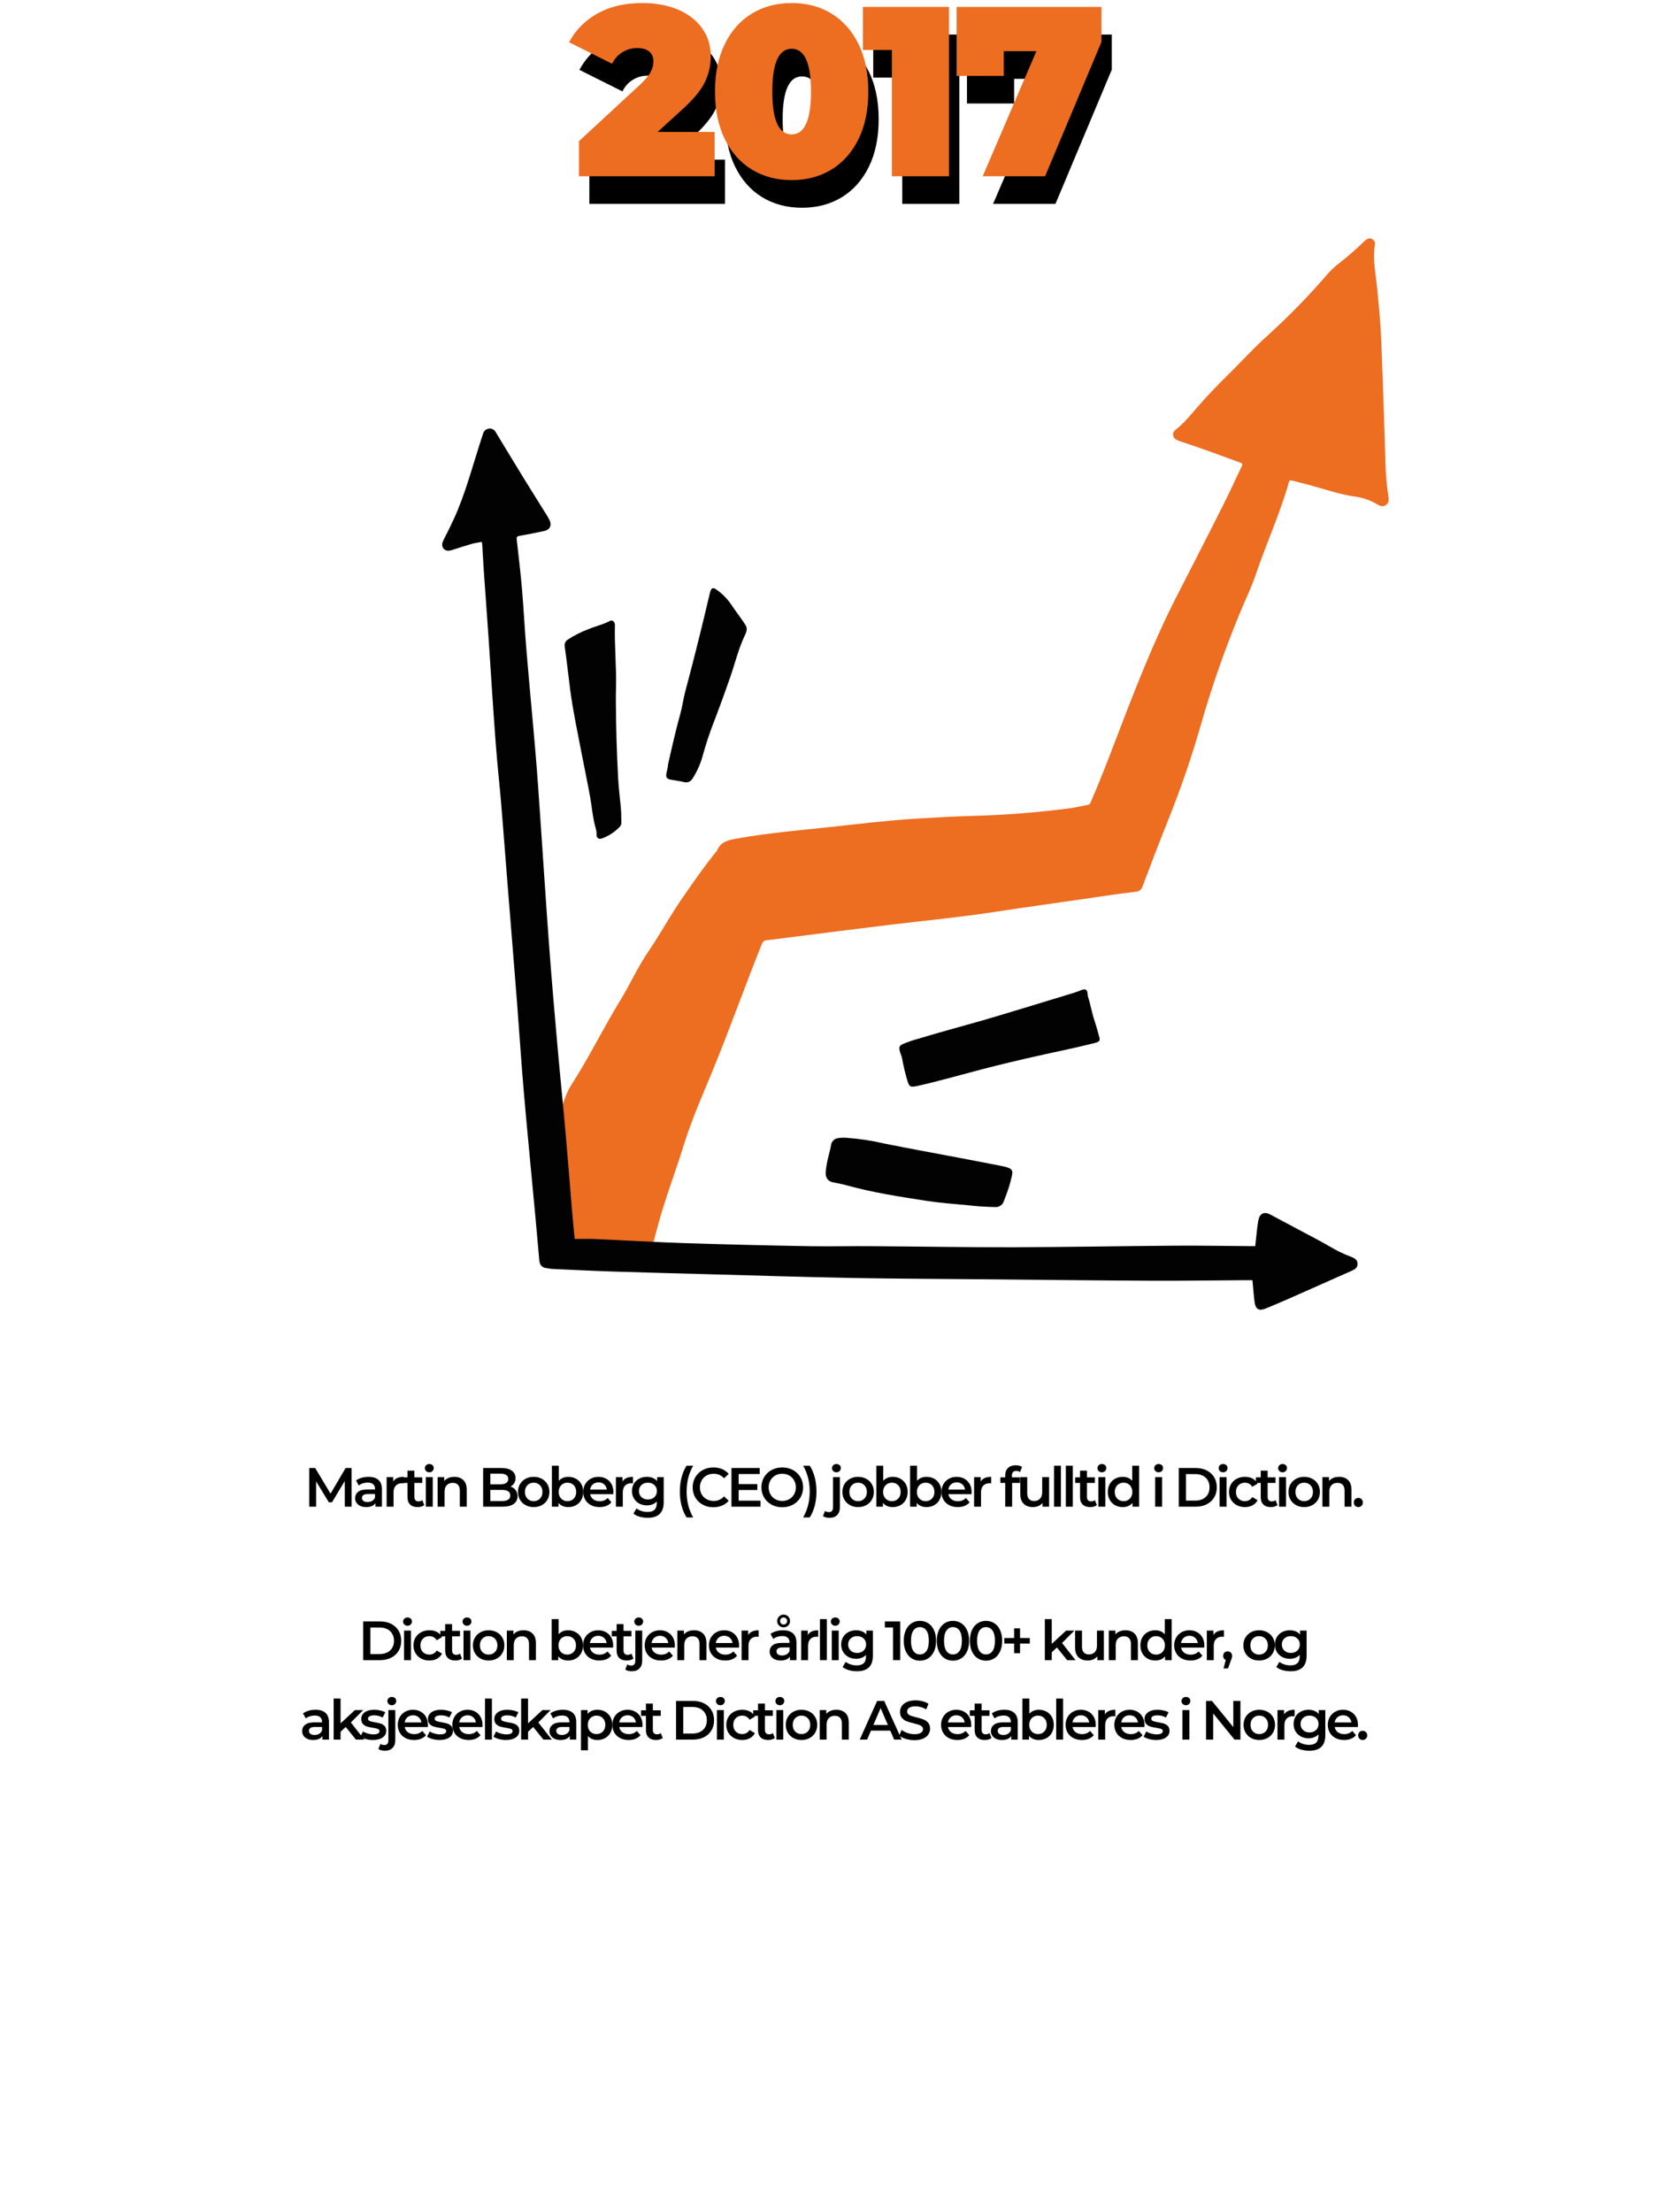 <?xml version="1.0" encoding="UTF-8"?>
<svg width="482px" height="640px" viewBox="0 0 482 640" version="1.1" xmlns="http://www.w3.org/2000/svg" xmlns:xlink="http://www.w3.org/1999/xlink">
    <title>2017</title>
    <defs>
        <path d="M42.14,37.31 L42.14,50.12 L2.87,50.12 L2.87,39.97 L20.58,23.59 C22.12,22.143 23.147,20.907 23.66,19.88 C24.173,18.853 24.43,17.85 24.43,16.87 C24.43,15.657 24.022,14.712 23.205,14.035 C22.388,13.358 21.21,13.02 19.67,13.02 C18.177,13.02 16.777,13.417 15.47,14.21 C14.163,15.003 13.16,16.123 12.46,17.57 L0,11.34 C1.867,7.84 4.597,5.075 8.19,3.045 C11.783,1.015 16.123,0 21.21,0 C25.083,0 28.513,0.63 31.5,1.89 C34.487,3.15 36.82,4.947 38.5,7.28 C40.18,9.613 41.02,12.297 41.02,15.33 C41.02,18.037 40.448,20.568 39.305,22.925 C38.162,25.282 35.933,27.953 32.62,30.94 L25.62,37.31 L42.14,37.31 Z" id="path-1"></path>
        <filter x="-9.5%" y="-8.0%" width="126.1%" height="131.9%" filterUnits="objectBoundingBox" id="filter-2">
            <feOffset dx="3" dy="8" in="SourceAlpha" result="shadowOffsetOuter1"></feOffset>
            <feColorMatrix values="0 0 0 0 0.85   0 0 0 0 0.85   0 0 0 0 0.85  0 0 0 1 0" type="matrix" in="shadowOffsetOuter1"></feColorMatrix>
        </filter>
        <path d="M64.44,51.24 C60.1,51.24 56.262,50.225 52.925,48.195 C49.588,46.165 46.975,43.225 45.085,39.375 C43.195,35.525 42.25,30.94 42.25,25.62 C42.25,20.3 43.195,15.715 45.085,11.865 C46.975,8.015 49.588,5.075 52.925,3.045 C56.262,1.015 60.1,0 64.44,0 C68.78,0 72.618,1.015 75.955,3.045 C79.292,5.075 81.905,8.015 83.795,11.865 C85.685,15.715 86.63,20.3 86.63,25.62 C86.63,30.94 85.685,35.525 83.795,39.375 C81.905,43.225 79.292,46.165 75.955,48.195 C72.618,50.225 68.78,51.24 64.44,51.24 Z M64.44,38.01 C68.173,38.01 70.04,33.88 70.04,25.62 C70.04,17.36 68.173,13.23 64.44,13.23 C60.707,13.23 58.84,17.36 58.84,25.62 C58.84,33.88 60.707,38.01 64.44,38.01 Z" id="path-3"></path>
        <filter x="-9.0%" y="-7.8%" width="124.8%" height="131.2%" filterUnits="objectBoundingBox" id="filter-4">
            <feOffset dx="3" dy="8" in="SourceAlpha" result="shadowOffsetOuter1"></feOffset>
            <feColorMatrix values="0 0 0 0 0.85   0 0 0 0 0.85   0 0 0 0 0.85  0 0 0 1 0" type="matrix" in="shadowOffsetOuter1"></feColorMatrix>
        </filter>
        <polygon id="path-5" points="109.98 1.12 109.98 50.12 93.46 50.12 93.46 13.58 85.06 13.58 85.06 1.12"></polygon>
        <filter x="-16.1%" y="-8.2%" width="144.1%" height="132.7%" filterUnits="objectBoundingBox" id="filter-6">
            <feOffset dx="3" dy="8" in="SourceAlpha" result="shadowOffsetOuter1"></feOffset>
            <feColorMatrix values="0 0 0 0 0.85   0 0 0 0 0.85   0 0 0 0 0.85  0 0 0 1 0" type="matrix" in="shadowOffsetOuter1"></feColorMatrix>
        </filter>
        <polygon id="path-7" points="154.12 1.12 154.12 11.27 137.81 50.12 119.75 50.12 135.29 13.93 125.84 13.93 125.84 21.07 112.19 21.07 112.19 1.12"></polygon>
        <filter x="-9.5%" y="-8.2%" width="126.2%" height="132.7%" filterUnits="objectBoundingBox" id="filter-8">
            <feOffset dx="3" dy="8" in="SourceAlpha" result="shadowOffsetOuter1"></feOffset>
            <feColorMatrix values="0 0 0 0 0.85   0 0 0 0 0.85   0 0 0 0 0.85  0 0 0 1 0" type="matrix" in="shadowOffsetOuter1"></feColorMatrix>
        </filter>
    </defs>
    <g id="outline" stroke="none" stroke-width="1" fill="none" fill-rule="evenodd">
        <g id="norsk" transform="translate(-3192, -323)">
            <g id="2017" transform="translate(3192, 323.88)">
                <circle id="Oval-Copy-2" fill="#FFFFFF" cx="241" cy="398.12" r="241"></circle>
                <g transform="translate(164.735, 0)" fill-rule="nonzero">
                    <g id="Path">
                        <use fill="black" fill-opacity="1" filter="url(#filter-2)" xlink:href="#path-1"></use>
                        <use fill="#ED6D21" xlink:href="#path-1"></use>
                    </g>
                    <g id="Shape">
                        <use fill="black" fill-opacity="1" filter="url(#filter-4)" xlink:href="#path-3"></use>
                        <use fill="#ED6D21" xlink:href="#path-3"></use>
                    </g>
                    <g id="Path">
                        <use fill="black" fill-opacity="1" filter="url(#filter-6)" xlink:href="#path-5"></use>
                        <use fill="#ED6D21" xlink:href="#path-5"></use>
                    </g>
                    <g id="Path">
                        <use fill="black" fill-opacity="1" filter="url(#filter-8)" xlink:href="#path-7"></use>
                        <use fill="#ED6D21" xlink:href="#path-7"></use>
                    </g>
                </g>
                <g id="11_vaekst" transform="translate(128, 68.12)" fill-rule="nonzero">
                    <g id="ORANGE" transform="translate(31, 0)">
                        <path d="M0.007,274.513 C0.206,269.94 0.365,265.478 0.627,261.04 C0.69,260.002 1.318,259.066 1.604,258.044 C2.176,256.031 2.636,253.978 3.367,252.005 C4.273,249.556 5.027,247.051 6.441,244.871 C11.556,236.946 15.695,228.402 20.643,220.35 C23.408,215.832 25.552,210.966 28.539,206.583 C32.256,201.13 35.37,195.297 39.167,189.939 C42.185,185.635 45.148,181.3 48.5,177.258 C48.523,177.235 48.542,177.208 48.556,177.179 C49.557,174.634 51.677,174.127 54.156,173.683 C63.258,172.051 72.425,171.266 81.647,170.283 C89.789,169.411 97.922,168.405 106.104,167.906 C111.497,167.589 116.883,167.256 122.284,167.113 C131.873,166.863 141.441,166.112 150.951,164.862 C152.619,164.624 154.255,164.204 155.908,163.919 C156.408,163.832 156.583,163.531 156.757,163.126 C159.22,157.388 161.523,151.579 163.724,145.753 C169.244,131.345 174.765,116.928 181.834,103.169 C186.362,94.348 190.897,85.518 195.337,76.666 C197.141,73.107 198.761,69.453 200.508,65.863 C200.834,65.181 200.508,65.07 200.016,64.864 C194.456,62.827 188.943,60.775 183.335,58.928 C182.657,58.75 182.005,58.484 181.397,58.135 C180.942,57.867 180.645,57.396 180.599,56.871 C180.554,56.346 180.765,55.831 181.167,55.488 C183.78,53.475 185.822,50.907 187.958,48.45 C190.572,45.462 193.312,42.601 196.14,39.827 C200.238,35.801 204.083,31.529 208.388,27.709 C214.374,22.255 220.024,16.446 225.307,10.312 C226.31,9.166 227.425,8.123 228.635,7.197 C231.118,5.27 233.491,3.206 235.744,1.015 C235.988,0.768 236.254,0.542 236.539,0.342 C237.047,-0.076 237.768,-0.114 238.318,0.246 C238.874,0.565 239.158,1.207 239.017,1.832 C238.326,5.937 239.223,9.971 239.628,14.029 C240.145,19.292 240.677,24.554 240.876,29.88 C241.32,41.769 241.749,53.657 242.091,65.546 C242.188,68.651 242.472,71.748 242.941,74.819 C243.076,75.73 243.044,76.618 242.146,77.197 C241.249,77.775 240.558,77.418 239.764,76.983 C237.914,75.867 235.867,75.114 233.735,74.763 C229.048,74.161 224.608,72.584 220.072,71.355 C218.388,70.904 216.689,70.515 215.005,70.04 C214.472,69.889 214.266,70.04 214.123,70.515 C211.534,79.709 207.522,88.395 204.464,97.462 C203.296,100.886 201.708,104.144 200.318,107.473 C195.702,118.507 191.747,129.805 188.475,141.307 C185.779,150.655 182.598,159.855 178.943,168.872 C176.48,175.023 174.121,181.205 171.794,187.403 C171.562,188.285 170.812,188.936 169.903,189.043 C164.82,189.622 159.776,190.399 154.716,191.144 C146.05,192.404 137.368,193.593 128.71,194.924 C118.853,196.438 108.924,197.373 99.035,198.562 C89.145,199.751 79.256,201.035 69.367,202.279 C67.254,202.541 65.149,202.858 63.012,203.072 C62.311,203.089 61.705,203.562 61.519,204.237 C56.626,216.434 52.233,228.806 47.221,240.996 C44.33,248.034 41.232,255 38.976,262.26 C36.593,269.972 33.67,277.517 31.541,285.316 C30.747,288.28 29.953,291.244 29.158,294.209 C29.066,294.577 28.913,294.928 28.706,295.247 C28.339,295.877 27.575,296.156 26.887,295.913 C26.146,295.712 25.654,295.012 25.719,294.248 C25.766,293.705 25.891,293.171 26.092,292.663 C26.458,291.387 26.466,291.387 25.092,291.347 C23.209,291.292 21.366,291.752 19.531,291.775 C16.791,291.775 14.241,292.734 11.588,293.361 C10.461,293.706 9.276,293.83 8.101,293.725 C5.297,293.281 3.717,291.3 2.485,289.033 C0.82,285.768 -0.025,282.148 0.023,278.484 C-0.017,277.129 0.007,275.766 0.007,274.513 Z" id="Path" fill="#ED6D21"></path>
                        <path d="M155.908,219.232 C156.702,221.61 157.083,224.138 157.901,226.532 C158.433,228.077 158.831,229.662 159.275,231.239 C159.474,231.961 159.275,232.373 158.481,232.642 C157.687,232.912 156.845,233.07 156.027,233.276 C151.34,234.449 146.59,235.369 141.872,236.447 C136.193,237.707 130.537,239.046 124.913,240.52 C118.845,242.105 112.816,243.841 106.692,245.228 L106.66,245.228 C104.515,245.704 104.182,245.537 103.642,243.572 C103.016,241.489 102.512,239.372 102.132,237.231 C102.005,236.439 101.537,235.694 101.41,234.853 C101.259,233.887 101.41,233.577 102.363,233.126 C103.814,232.506 105.309,231.992 106.835,231.588 C112.911,229.726 119.067,228.109 125.183,226.357 C128.917,225.279 132.634,224.138 136.359,223.02 C141.57,221.435 146.778,219.85 151.984,218.265 C152.706,218.051 153.398,217.742 154.112,217.473 C155.28,217.092 155.701,217.354 155.844,218.463 C155.852,218.756 155.908,218.978 155.908,219.232 Z" id="Path" fill="#020202"></path>
                        <path d="M86.079,260.255 C89.718,260.51 93.331,261.056 96.882,261.888 C103.943,263.307 111.029,264.598 118.098,265.93 C122.562,266.77 127.026,267.642 131.482,268.514 C131.98,268.617 132.469,268.761 132.944,268.942 C133.953,269.33 134.207,269.861 133.984,271.018 C133.495,273.315 132.804,275.564 131.919,277.739 C131.816,278.009 131.737,278.286 131.625,278.532 C131.326,279.556 130.398,280.27 129.33,280.299 C126.409,280.246 123.493,280.048 120.592,279.705 C116.827,279.364 113.054,279.086 109.305,278.508 C101.545,277.303 93.768,276.13 86.143,274.014 C84.792,273.634 83.41,273.404 82.044,273.111 C80.678,272.817 79.931,271.779 80.027,270.186 C80.177,268.55 80.469,266.929 80.9,265.343 C81.131,264.337 81.44,263.346 81.575,262.324 C81.741,261.277 82.579,260.466 83.633,260.334 C84.444,260.228 85.263,260.201 86.079,260.255 Z" id="Path" fill="#020202"></path>
                        <path d="M19.285,134.126 C19.341,141.426 19.531,148.718 19.936,156.009 C20.095,158.942 20.445,161.866 20.731,164.791 C20.874,166.209 20.826,167.628 20.874,169.047 C20.885,169.516 20.701,169.97 20.365,170.299 C18.974,171.749 17.275,172.87 15.393,173.58 C14.424,173.985 13.685,173.541 13.701,172.574 C13.714,171.947 13.634,171.322 13.463,170.719 C12.581,167.731 12.375,164.648 11.834,161.613 C11.088,157.428 10.182,153.275 9.388,149.106 C8.212,142.916 6.862,136.758 6.052,130.512 C5.512,126.336 5.067,122.135 4.463,117.966 C4.371,117.186 4.756,116.427 5.44,116.04 C7.289,114.831 9.269,113.833 11.342,113.068 C13.383,112.212 15.592,111.729 17.569,110.69 C17.785,110.566 18.043,110.538 18.28,110.616 C18.516,110.693 18.709,110.867 18.809,111.095 C18.959,111.345 19.031,111.635 19.015,111.927 C18.856,117.855 19.46,123.768 19.341,129.696 C19.285,131.194 19.285,132.66 19.285,134.126 Z" id="Path" fill="#020202"></path>
                        <path d="M34.377,152.26 C35.481,147.362 36.585,142.472 37.928,137.63 C38.516,135.521 38.801,133.326 39.35,131.202 C40.801,125.786 42.196,120.362 43.536,114.931 C44.497,111.11 45.386,107.266 46.308,103.43 C46.419,102.971 46.514,102.503 46.665,102.059 C46.967,101.124 47.46,100.989 48.254,101.504 C50.238,102.869 51.916,104.632 53.179,106.68 C54.362,108.408 55.665,110.056 56.785,111.824 C57.173,112.388 57.273,113.101 57.055,113.75 C56.951,114.108 56.818,114.458 56.658,114.796 C54.791,118.664 53.822,122.84 52.424,126.867 C51.026,130.893 49.572,134.911 48.055,138.906 C46.628,142.466 45.406,146.104 44.393,149.803 C43.784,151.997 42.864,154.092 41.661,156.025 C40.962,157.206 40.168,157.61 38.841,157.285 C37.642,156.976 36.458,156.849 35.227,156.627 C33.996,156.405 33.718,155.914 33.916,154.797 C33.996,154.361 34.123,153.925 34.21,153.481 C34.298,153.037 34.377,152.672 34.377,152.26 Z" id="Path" fill="#020202"></path>
                    </g>
                    <g id="BLACK" transform="translate(0, 55)" fill="#020202">
                        <path d="M11.489,32.8 C10.428,33.007 9.453,33.126 8.526,33.395 C6.609,33.942 4.715,34.577 2.806,35.18 C1.665,35.536 0.841,35.37 0.31,34.632 C-0.221,33.895 0,32.999 0.445,32.158 C1.467,30.191 2.457,28.193 3.376,26.186 C6.545,19.302 8.471,11.99 10.768,4.813 C11.109,3.758 11.434,2.695 11.791,1.641 C11.979,0.773 12.693,0.118 13.573,0.007 C14.426,-0.063 15.231,0.409 15.586,1.189 C18.367,5.765 21.132,10.349 23.937,14.909 C26.028,18.311 28.176,21.682 30.275,25.068 C30.56,25.528 30.83,25.996 31.068,26.48 C31.796,27.986 31.202,29.303 29.554,29.652 C27.177,30.175 24.8,30.643 22.376,31.064 C21.671,31.183 21.496,31.42 21.584,32.102 C22.114,36.861 22.701,41.675 23.113,46.481 C23.62,52.421 23.905,58.377 24.412,64.317 C25.252,74.334 26.219,84.342 27.066,94.359 C27.589,100.489 27.985,106.627 28.413,112.766 C29.269,125.066 30.053,137.351 30.965,149.683 C31.701,159.517 32.549,169.343 33.421,179.17 C34.15,187.41 35.005,195.642 35.734,203.89 C36.392,211.281 36.954,218.672 37.58,226.096 C37.81,228.84 38.087,231.576 38.373,234.526 C40.227,234.526 42.025,234.462 43.816,234.526 C52.492,234.907 61.16,235.43 69.835,235.715 C82.095,236.112 94.355,236.413 106.615,236.62 C112.723,236.731 118.84,236.548 124.957,236.62 C138.363,236.699 151.768,236.953 165.166,236.921 C180.823,236.881 196.471,236.58 212.127,236.469 C219.258,236.413 226.388,236.548 233.519,236.596 L235.373,236.596 C235.556,234.867 235.73,233.178 235.928,231.488 C236.015,230.695 236.134,229.902 236.284,229.109 C236.673,227.15 237.956,226.516 239.699,227.436 C244.506,229.979 249.313,232.538 254.119,235.113 C255.958,236.104 257.74,237.206 259.594,238.158 C260.785,238.752 262.007,239.281 263.255,239.744 C264.158,240.109 264.95,240.537 265,241.648 C265.045,242.758 264.301,243.297 263.413,243.686 C257.339,246.393 251.264,249.087 245.19,251.767 C242.924,252.767 240.647,253.731 238.36,254.662 C236.459,255.455 235.46,254.86 235.191,252.798 C234.922,250.736 234.779,248.635 234.573,246.454 L232.537,246.454 C223.378,246.509 214.226,246.66 205.067,246.612 C188.183,246.525 171.291,246.327 154.407,246.176 C142.332,246.065 130.257,246.025 118.19,245.803 C104.721,245.542 91.252,245.113 77.782,244.749 C68.378,244.495 58.973,244.257 49.568,243.955 C43.737,243.765 37.921,243.472 32.137,243.21 C31.63,243.21 31.131,243.091 30.624,243.036 C28.841,242.837 28.247,242.242 28.096,240.45 C27.732,236.279 27.367,232.107 26.979,227.943 C25.87,216.047 24.689,204.08 23.651,192.144 C22.899,183.42 22.352,174.744 21.671,166.052 C20.783,154.672 19.84,143.291 18.937,131.95 C18.319,124.202 17.741,116.453 17.099,108.713 C16.608,102.86 15.942,97.031 15.514,91.178 C14.73,80.932 14.112,70.741 13.431,60.558 C12.987,54.102 12.504,47.647 12.06,41.191 C11.886,38.693 11.759,36.195 11.608,33.689 C11.577,33.474 11.545,33.26 11.489,32.8 Z" id="Path"></path>
                    </g>
                </g>
                <g id="Martin-Boberg-(CEO)" transform="translate(87.472, 422.768)" fill="#000000" fill-rule="nonzero">
                    <polygon id="Path" points="12.344 12.352 12.328 4.928 8.648 11.072 7.72 11.072 4.04 5.024 4.04 12.352 2.056 12.352 2.056 1.152 3.768 1.152 8.216 8.576 12.584 1.152 14.296 1.152 14.312 12.352"></polygon>
                    <path d="M19.208,3.712 C20.467,3.712 21.429,4.013 22.096,4.616 C22.763,5.219 23.096,6.128 23.096,7.344 L23.096,12.352 L21.208,12.352 L21.208,11.312 C20.963,11.685 20.613,11.971 20.16,12.168 C19.707,12.365 19.16,12.464 18.52,12.464 C17.88,12.464 17.32,12.355 16.84,12.136 C16.36,11.917 15.989,11.613 15.728,11.224 C15.467,10.835 15.336,10.395 15.336,9.904 C15.336,9.136 15.621,8.52 16.192,8.056 C16.763,7.592 17.661,7.36 18.888,7.36 L21.096,7.36 L21.096,7.232 C21.096,6.635 20.917,6.176 20.56,5.856 C20.203,5.536 19.672,5.376 18.968,5.376 C18.488,5.376 18.016,5.451 17.552,5.6 C17.088,5.749 16.696,5.957 16.376,6.224 L15.592,4.768 C16.04,4.427 16.579,4.165 17.208,3.984 C17.837,3.803 18.504,3.712 19.208,3.712 Z M18.936,11.008 C19.437,11.008 19.883,10.893 20.272,10.664 C20.661,10.435 20.936,10.107 21.096,9.68 L21.096,8.688 L19.032,8.688 C17.88,8.688 17.304,9.067 17.304,9.824 C17.304,10.187 17.448,10.475 17.736,10.688 C18.024,10.901 18.424,11.008 18.936,11.008 Z" id="Shape"></path>
                    <path d="M26.36,5.056 C26.936,4.16 27.949,3.712 29.4,3.712 L29.4,5.616 C29.229,5.584 29.075,5.568 28.936,5.568 C28.157,5.568 27.549,5.795 27.112,6.248 C26.675,6.701 26.456,7.355 26.456,8.208 L26.456,12.352 L24.456,12.352 L24.456,3.808 L26.36,3.808 L26.36,5.056 Z" id="Path"></path>
                    <path d="M35.352,11.888 C35.117,12.08 34.832,12.224 34.496,12.32 C34.16,12.416 33.805,12.464 33.432,12.464 C32.493,12.464 31.768,12.219 31.256,11.728 C30.744,11.237 30.488,10.523 30.488,9.584 L30.488,5.472 L29.08,5.472 L29.08,3.872 L30.488,3.872 L30.488,1.92 L32.488,1.92 L32.488,3.872 L34.776,3.872 L34.776,5.472 L32.488,5.472 L32.488,9.536 C32.488,9.952 32.589,10.269 32.792,10.488 C32.995,10.707 33.288,10.816 33.672,10.816 C34.12,10.816 34.493,10.699 34.792,10.464 L35.352,11.888 Z" id="Path"></path>
                    <path d="M35.8,3.808 L37.8,3.808 L37.8,12.352 L35.8,12.352 L35.8,3.808 Z M36.808,2.4 C36.445,2.4 36.141,2.285 35.896,2.056 C35.651,1.827 35.528,1.541 35.528,1.2 C35.528,0.859 35.651,0.573 35.896,0.344 C36.141,0.115 36.445,0 36.808,0 C37.171,0 37.475,0.109 37.72,0.328 C37.965,0.547 38.088,0.821 38.088,1.152 C38.088,1.504 37.968,1.8 37.728,2.04 C37.488,2.28 37.181,2.4 36.808,2.4 Z" id="Shape"></path>
                    <path d="M44.072,3.712 C45.149,3.712 46.013,4.027 46.664,4.656 C47.315,5.285 47.64,6.219 47.64,7.456 L47.64,12.352 L45.64,12.352 L45.64,7.712 C45.64,6.965 45.464,6.403 45.112,6.024 C44.76,5.645 44.259,5.456 43.608,5.456 C42.872,5.456 42.291,5.677 41.864,6.12 C41.437,6.563 41.224,7.2 41.224,8.032 L41.224,12.352 L39.224,12.352 L39.224,3.808 L41.128,3.808 L41.128,4.912 C41.459,4.517 41.875,4.219 42.376,4.016 C42.877,3.813 43.443,3.712 44.072,3.712 Z" id="Path"></path>
                    <path d="M60.328,6.528 C60.947,6.731 61.437,7.069 61.8,7.544 C62.163,8.019 62.344,8.608 62.344,9.312 C62.344,10.283 61.971,11.032 61.224,11.56 C60.477,12.088 59.389,12.352 57.96,12.352 L52.392,12.352 L52.392,1.152 L57.64,1.152 C58.963,1.152 59.981,1.411 60.696,1.928 C61.411,2.445 61.768,3.157 61.768,4.064 C61.768,4.619 61.64,5.109 61.384,5.536 C61.128,5.963 60.776,6.293 60.328,6.528 Z M54.472,2.784 L54.472,5.872 L57.416,5.872 C58.141,5.872 58.699,5.741 59.088,5.48 C59.477,5.219 59.672,4.837 59.672,4.336 C59.672,3.824 59.477,3.437 59.088,3.176 C58.699,2.915 58.141,2.784 57.416,2.784 L54.472,2.784 Z M57.832,10.72 C59.443,10.72 60.248,10.181 60.248,9.104 C60.248,8.027 59.443,7.488 57.832,7.488 L54.472,7.488 L54.472,10.72 L57.832,10.72 Z" id="Shape"></path>
                    <path d="M67.016,12.464 C66.152,12.464 65.373,12.277 64.68,11.904 C63.987,11.531 63.445,11.011 63.056,10.344 C62.667,9.677 62.472,8.923 62.472,8.08 C62.472,7.237 62.667,6.485 63.056,5.824 C63.445,5.163 63.987,4.645 64.68,4.272 C65.373,3.899 66.152,3.712 67.016,3.712 C67.891,3.712 68.675,3.899 69.368,4.272 C70.061,4.645 70.603,5.163 70.992,5.824 C71.381,6.485 71.576,7.237 71.576,8.08 C71.576,8.923 71.381,9.677 70.992,10.344 C70.603,11.011 70.061,11.531 69.368,11.904 C68.675,12.277 67.891,12.464 67.016,12.464 Z M67.016,10.752 C67.752,10.752 68.36,10.507 68.84,10.016 C69.32,9.525 69.56,8.88 69.56,8.08 C69.56,7.28 69.32,6.635 68.84,6.144 C68.36,5.653 67.752,5.408 67.016,5.408 C66.28,5.408 65.675,5.653 65.2,6.144 C64.725,6.635 64.488,7.28 64.488,8.08 C64.488,8.88 64.725,9.525 65.2,10.016 C65.675,10.507 66.28,10.752 67.016,10.752 Z" id="Shape"></path>
                    <path d="M77.032,3.712 C77.864,3.712 78.608,3.893 79.264,4.256 C79.92,4.619 80.435,5.131 80.808,5.792 C81.181,6.453 81.368,7.216 81.368,8.08 C81.368,8.944 81.181,9.709 80.808,10.376 C80.435,11.043 79.92,11.557 79.264,11.92 C78.608,12.283 77.864,12.464 77.032,12.464 C76.445,12.464 75.909,12.363 75.424,12.16 C74.939,11.957 74.531,11.653 74.2,11.248 L74.2,12.352 L72.296,12.352 L72.296,0.48 L74.296,0.48 L74.296,4.848 C74.637,4.475 75.04,4.192 75.504,4 C75.968,3.808 76.477,3.712 77.032,3.712 Z M76.808,10.752 C77.544,10.752 78.149,10.507 78.624,10.016 C79.099,9.525 79.336,8.88 79.336,8.08 C79.336,7.28 79.099,6.635 78.624,6.144 C78.149,5.653 77.544,5.408 76.808,5.408 C76.328,5.408 75.896,5.517 75.512,5.736 C75.128,5.955 74.824,6.267 74.6,6.672 C74.376,7.077 74.264,7.547 74.264,8.08 C74.264,8.613 74.376,9.083 74.6,9.488 C74.824,9.893 75.128,10.205 75.512,10.424 C75.896,10.643 76.328,10.752 76.808,10.752 Z" id="Shape"></path>
                    <path d="M90.104,8.128 C90.104,8.267 90.093,8.464 90.072,8.72 L83.368,8.72 C83.485,9.349 83.792,9.848 84.288,10.216 C84.784,10.584 85.4,10.768 86.136,10.768 C87.075,10.768 87.848,10.459 88.456,9.84 L89.528,11.072 C89.144,11.531 88.659,11.877 88.072,12.112 C87.485,12.347 86.824,12.464 86.088,12.464 C85.149,12.464 84.323,12.277 83.608,11.904 C82.893,11.531 82.341,11.011 81.952,10.344 C81.563,9.677 81.368,8.923 81.368,8.08 C81.368,7.248 81.557,6.499 81.936,5.832 C82.315,5.165 82.84,4.645 83.512,4.272 C84.184,3.899 84.941,3.712 85.784,3.712 C86.616,3.712 87.36,3.896 88.016,4.264 C88.672,4.632 89.184,5.149 89.552,5.816 C89.92,6.483 90.104,7.253 90.104,8.128 Z M85.784,5.312 C85.144,5.312 84.603,5.501 84.16,5.88 C83.717,6.259 83.448,6.763 83.352,7.392 L88.2,7.392 C88.115,6.773 87.853,6.272 87.416,5.888 C86.979,5.504 86.435,5.312 85.784,5.312 Z" id="Shape"></path>
                    <path d="M92.728,5.056 C93.304,4.16 94.317,3.712 95.768,3.712 L95.768,5.616 C95.597,5.584 95.443,5.568 95.304,5.568 C94.525,5.568 93.917,5.795 93.48,6.248 C93.043,6.701 92.824,7.355 92.824,8.208 L92.824,12.352 L90.824,12.352 L90.824,3.808 L92.728,3.808 L92.728,5.056 Z" id="Path"></path>
                    <path d="M104.664,3.808 L104.664,11.056 C104.664,14.064 103.128,15.568 100.056,15.568 C99.235,15.568 98.456,15.464 97.72,15.256 C96.984,15.048 96.376,14.747 95.896,14.352 L96.792,12.848 C97.165,13.157 97.637,13.405 98.208,13.592 C98.779,13.779 99.357,13.872 99.944,13.872 C100.883,13.872 101.571,13.659 102.008,13.232 C102.445,12.805 102.664,12.155 102.664,11.28 L102.664,10.832 C102.323,11.205 101.907,11.488 101.416,11.68 C100.925,11.872 100.387,11.968 99.8,11.968 C98.989,11.968 98.256,11.795 97.6,11.448 C96.944,11.101 96.427,10.613 96.048,9.984 C95.669,9.355 95.48,8.635 95.48,7.824 C95.48,7.013 95.669,6.296 96.048,5.672 C96.427,5.048 96.944,4.565 97.6,4.224 C98.256,3.883 98.989,3.712 99.8,3.712 C100.419,3.712 100.981,3.813 101.488,4.016 C101.995,4.219 102.419,4.528 102.76,4.944 L102.76,3.808 L104.664,3.808 Z M100.104,10.272 C100.861,10.272 101.483,10.045 101.968,9.592 C102.453,9.139 102.696,8.549 102.696,7.824 C102.696,7.109 102.453,6.528 101.968,6.08 C101.483,5.632 100.861,5.408 100.104,5.408 C99.336,5.408 98.709,5.632 98.224,6.08 C97.739,6.528 97.496,7.109 97.496,7.824 C97.496,8.549 97.739,9.139 98.224,9.592 C98.709,10.045 99.336,10.272 100.104,10.272 Z" id="Shape"></path>
                    <path d="M111.288,15.456 C110.659,14.485 110.176,13.36 109.84,12.08 C109.504,10.8 109.336,9.429 109.336,7.968 C109.336,6.507 109.504,5.133 109.84,3.848 C110.176,2.563 110.659,1.44 111.288,0.48 L113.192,0.48 C112.541,1.632 112.064,2.819 111.76,4.04 C111.456,5.261 111.304,6.571 111.304,7.968 C111.304,9.365 111.456,10.675 111.76,11.896 C112.064,13.117 112.541,14.304 113.192,15.456 L111.288,15.456 Z" id="Path"></path>
                    <path d="M119.032,12.512 C117.901,12.512 116.88,12.264 115.968,11.768 C115.056,11.272 114.341,10.587 113.824,9.712 C113.307,8.837 113.048,7.851 113.048,6.752 C113.048,5.653 113.309,4.667 113.832,3.792 C114.355,2.917 115.072,2.232 115.984,1.736 C116.896,1.24 117.917,0.992 119.048,0.992 C119.965,0.992 120.803,1.152 121.56,1.472 C122.317,1.792 122.957,2.256 123.48,2.864 L122.136,4.128 C121.325,3.253 120.328,2.816 119.144,2.816 C118.376,2.816 117.688,2.984 117.08,3.32 C116.472,3.656 115.997,4.123 115.656,4.72 C115.315,5.317 115.144,5.995 115.144,6.752 C115.144,7.509 115.315,8.187 115.656,8.784 C115.997,9.381 116.472,9.848 117.08,10.184 C117.688,10.52 118.376,10.688 119.144,10.688 C120.328,10.688 121.325,10.245 122.136,9.36 L123.48,10.64 C122.957,11.248 122.315,11.712 121.552,12.032 C120.789,12.352 119.949,12.512 119.032,12.512 Z" id="Path"></path>
                    <polygon id="Path" points="132.68 10.608 132.68 12.352 124.28 12.352 124.28 1.152 132.456 1.152 132.456 2.896 126.36 2.896 126.36 5.808 131.768 5.808 131.768 7.52 126.36 7.52 126.36 10.608"></polygon>
                    <path d="M138.984,12.512 C137.843,12.512 136.813,12.264 135.896,11.768 C134.979,11.272 134.259,10.584 133.736,9.704 C133.213,8.824 132.952,7.84 132.952,6.752 C132.952,5.664 133.213,4.68 133.736,3.8 C134.259,2.92 134.979,2.232 135.896,1.736 C136.813,1.24 137.843,0.992 138.984,0.992 C140.125,0.992 141.155,1.24 142.072,1.736 C142.989,2.232 143.709,2.917 144.232,3.792 C144.755,4.667 145.016,5.653 145.016,6.752 C145.016,7.851 144.755,8.837 144.232,9.712 C143.709,10.587 142.989,11.272 142.072,11.768 C141.155,12.264 140.125,12.512 138.984,12.512 Z M138.984,10.688 C139.731,10.688 140.403,10.52 141,10.184 C141.597,9.848 142.067,9.379 142.408,8.776 C142.749,8.173 142.92,7.499 142.92,6.752 C142.92,6.005 142.749,5.331 142.408,4.728 C142.067,4.125 141.597,3.656 141,3.32 C140.403,2.984 139.731,2.816 138.984,2.816 C138.237,2.816 137.565,2.984 136.968,3.32 C136.371,3.656 135.901,4.125 135.56,4.728 C135.219,5.331 135.048,6.005 135.048,6.752 C135.048,7.499 135.219,8.173 135.56,8.776 C135.901,9.379 136.371,9.848 136.968,10.184 C137.565,10.52 138.237,10.688 138.984,10.688 Z" id="Shape"></path>
                    <path d="M145.032,15.456 C145.683,14.304 146.163,13.115 146.472,11.888 C146.781,10.661 146.936,9.355 146.936,7.968 C146.936,6.581 146.781,5.275 146.472,4.048 C146.163,2.821 145.683,1.632 145.032,0.48 L146.936,0.48 C147.565,1.429 148.048,2.547 148.384,3.832 C148.72,5.117 148.888,6.496 148.888,7.968 C148.888,9.44 148.72,10.813 148.384,12.088 C148.048,13.363 147.565,14.485 146.936,15.456 L145.032,15.456 Z" id="Path"></path>
                    <path d="M152.696,15.568 C151.853,15.568 151.213,15.403 150.776,15.072 L151.352,13.584 C151.651,13.808 152.04,13.92 152.52,13.92 C152.893,13.92 153.179,13.805 153.376,13.576 C153.573,13.347 153.672,13.008 153.672,12.56 L153.672,3.808 L155.672,3.808 L155.672,12.512 C155.672,13.461 155.411,14.208 154.888,14.752 C154.365,15.296 153.635,15.568 152.696,15.568 Z M154.664,2.4 C154.301,2.4 153.997,2.285 153.752,2.056 C153.507,1.827 153.384,1.541 153.384,1.2 C153.384,0.859 153.507,0.573 153.752,0.344 C153.997,0.115 154.301,0 154.664,0 C155.027,0 155.331,0.109 155.576,0.328 C155.821,0.547 155.944,0.821 155.944,1.152 C155.944,1.504 155.824,1.8 155.584,2.04 C155.344,2.28 155.037,2.4 154.664,2.4 Z" id="Shape"></path>
                    <path d="M160.936,12.464 C160.072,12.464 159.293,12.277 158.6,11.904 C157.907,11.531 157.365,11.011 156.976,10.344 C156.587,9.677 156.392,8.923 156.392,8.08 C156.392,7.237 156.587,6.485 156.976,5.824 C157.365,5.163 157.907,4.645 158.6,4.272 C159.293,3.899 160.072,3.712 160.936,3.712 C161.811,3.712 162.595,3.899 163.288,4.272 C163.981,4.645 164.523,5.163 164.912,5.824 C165.301,6.485 165.496,7.237 165.496,8.08 C165.496,8.923 165.301,9.677 164.912,10.344 C164.523,11.011 163.981,11.531 163.288,11.904 C162.595,12.277 161.811,12.464 160.936,12.464 Z M160.936,10.752 C161.672,10.752 162.28,10.507 162.76,10.016 C163.24,9.525 163.48,8.88 163.48,8.08 C163.48,7.28 163.24,6.635 162.76,6.144 C162.28,5.653 161.672,5.408 160.936,5.408 C160.2,5.408 159.595,5.653 159.12,6.144 C158.645,6.635 158.408,7.28 158.408,8.08 C158.408,8.88 158.645,9.525 159.12,10.016 C159.595,10.507 160.2,10.752 160.936,10.752 Z" id="Shape"></path>
                    <path d="M170.952,3.712 C171.784,3.712 172.528,3.893 173.184,4.256 C173.84,4.619 174.355,5.131 174.728,5.792 C175.101,6.453 175.288,7.216 175.288,8.08 C175.288,8.944 175.101,9.709 174.728,10.376 C174.355,11.043 173.84,11.557 173.184,11.92 C172.528,12.283 171.784,12.464 170.952,12.464 C170.365,12.464 169.829,12.363 169.344,12.16 C168.859,11.957 168.451,11.653 168.12,11.248 L168.12,12.352 L166.216,12.352 L166.216,0.48 L168.216,0.48 L168.216,4.848 C168.557,4.475 168.96,4.192 169.424,4 C169.888,3.808 170.397,3.712 170.952,3.712 Z M170.728,10.752 C171.464,10.752 172.069,10.507 172.544,10.016 C173.019,9.525 173.256,8.88 173.256,8.08 C173.256,7.28 173.019,6.635 172.544,6.144 C172.069,5.653 171.464,5.408 170.728,5.408 C170.248,5.408 169.816,5.517 169.432,5.736 C169.048,5.955 168.744,6.267 168.52,6.672 C168.296,7.077 168.184,7.547 168.184,8.08 C168.184,8.613 168.296,9.083 168.52,9.488 C168.744,9.893 169.048,10.205 169.432,10.424 C169.816,10.643 170.248,10.752 170.728,10.752 Z" id="Shape"></path>
                    <path d="M180.728,3.712 C181.56,3.712 182.304,3.893 182.96,4.256 C183.616,4.619 184.131,5.131 184.504,5.792 C184.877,6.453 185.064,7.216 185.064,8.08 C185.064,8.944 184.877,9.709 184.504,10.376 C184.131,11.043 183.616,11.557 182.96,11.92 C182.304,12.283 181.56,12.464 180.728,12.464 C180.141,12.464 179.605,12.363 179.12,12.16 C178.635,11.957 178.227,11.653 177.896,11.248 L177.896,12.352 L175.992,12.352 L175.992,0.48 L177.992,0.48 L177.992,4.848 C178.333,4.475 178.736,4.192 179.2,4 C179.664,3.808 180.173,3.712 180.728,3.712 Z M180.504,10.752 C181.24,10.752 181.845,10.507 182.32,10.016 C182.795,9.525 183.032,8.88 183.032,8.08 C183.032,7.28 182.795,6.635 182.32,6.144 C181.845,5.653 181.24,5.408 180.504,5.408 C180.024,5.408 179.592,5.517 179.208,5.736 C178.824,5.955 178.52,6.267 178.296,6.672 C178.072,7.077 177.96,7.547 177.96,8.08 C177.96,8.613 178.072,9.083 178.296,9.488 C178.52,9.893 178.824,10.205 179.208,10.424 C179.592,10.643 180.024,10.752 180.504,10.752 Z" id="Shape"></path>
                    <path d="M193.8,8.128 C193.8,8.267 193.789,8.464 193.768,8.72 L187.064,8.72 C187.181,9.349 187.488,9.848 187.984,10.216 C188.48,10.584 189.096,10.768 189.832,10.768 C190.771,10.768 191.544,10.459 192.152,9.84 L193.224,11.072 C192.84,11.531 192.355,11.877 191.768,12.112 C191.181,12.347 190.52,12.464 189.784,12.464 C188.845,12.464 188.019,12.277 187.304,11.904 C186.589,11.531 186.037,11.011 185.648,10.344 C185.259,9.677 185.064,8.923 185.064,8.08 C185.064,7.248 185.253,6.499 185.632,5.832 C186.011,5.165 186.536,4.645 187.208,4.272 C187.88,3.899 188.637,3.712 189.48,3.712 C190.312,3.712 191.056,3.896 191.712,4.264 C192.368,4.632 192.88,5.149 193.248,5.816 C193.616,6.483 193.8,7.253 193.8,8.128 Z M189.48,5.312 C188.84,5.312 188.299,5.501 187.856,5.88 C187.413,6.259 187.144,6.763 187.048,7.392 L191.896,7.392 C191.811,6.773 191.549,6.272 191.112,5.888 C190.675,5.504 190.131,5.312 189.48,5.312 Z" id="Shape"></path>
                    <path d="M196.424,5.056 C197,4.16 198.013,3.712 199.464,3.712 L199.464,5.616 C199.293,5.584 199.139,5.568 199,5.568 C198.221,5.568 197.613,5.795 197.176,6.248 C196.739,6.701 196.52,7.355 196.52,8.208 L196.52,12.352 L194.52,12.352 L194.52,3.808 L196.424,3.808 L196.424,5.056 Z" id="Path"></path>
                    <path d="M206.728,1.984 C205.885,1.984 205.464,2.443 205.464,3.36 L205.464,3.872 L207.816,3.872 L207.816,5.472 L205.528,5.472 L205.528,12.352 L203.528,12.352 L203.528,5.472 L202.12,5.472 L202.12,3.872 L203.528,3.872 L203.528,3.328 C203.528,2.411 203.795,1.688 204.328,1.16 C204.861,0.632 205.613,0.368 206.584,0.368 C207.352,0.368 207.955,0.523 208.392,0.832 L207.832,2.336 C207.491,2.101 207.123,1.984 206.728,1.984 Z" id="Path"></path>
                    <path d="M216.232,3.808 L216.232,12.352 L214.328,12.352 L214.328,11.264 C214.008,11.648 213.608,11.944 213.128,12.152 C212.648,12.36 212.131,12.464 211.576,12.464 C210.435,12.464 209.536,12.147 208.88,11.512 C208.224,10.877 207.896,9.936 207.896,8.688 L207.896,3.808 L209.896,3.808 L209.896,8.416 C209.896,9.184 210.069,9.757 210.416,10.136 C210.763,10.515 211.256,10.704 211.896,10.704 C212.611,10.704 213.179,10.483 213.6,10.04 C214.021,9.597 214.232,8.96 214.232,8.128 L214.232,3.808 L216.232,3.808 Z" id="Path"></path>
                    <polygon id="Path" points="217.656 0.48 219.656 0.48 219.656 12.352 217.656 12.352"></polygon>
                    <polygon id="Path" points="221.08 0.48 223.08 0.48 223.08 12.352 221.08 12.352"></polygon>
                    <path d="M230.056,11.888 C229.821,12.08 229.536,12.224 229.2,12.32 C228.864,12.416 228.509,12.464 228.136,12.464 C227.197,12.464 226.472,12.219 225.96,11.728 C225.448,11.237 225.192,10.523 225.192,9.584 L225.192,5.472 L223.784,5.472 L223.784,3.872 L225.192,3.872 L225.192,1.92 L227.192,1.92 L227.192,3.872 L229.48,3.872 L229.48,5.472 L227.192,5.472 L227.192,9.536 C227.192,9.952 227.293,10.269 227.496,10.488 C227.699,10.707 227.992,10.816 228.376,10.816 C228.824,10.816 229.197,10.699 229.496,10.464 L230.056,11.888 Z" id="Path"></path>
                    <path d="M230.504,3.808 L232.504,3.808 L232.504,12.352 L230.504,12.352 L230.504,3.808 Z M231.512,2.4 C231.149,2.4 230.845,2.285 230.6,2.056 C230.355,1.827 230.232,1.541 230.232,1.2 C230.232,0.859 230.355,0.573 230.6,0.344 C230.845,0.115 231.149,0 231.512,0 C231.875,0 232.179,0.109 232.424,0.328 C232.669,0.547 232.792,0.821 232.792,1.152 C232.792,1.504 232.672,1.8 232.432,2.04 C232.192,2.28 231.885,2.4 231.512,2.4 Z" id="Shape"></path>
                    <path d="M242.296,0.48 L242.296,12.352 L240.376,12.352 L240.376,11.248 C240.045,11.653 239.637,11.957 239.152,12.16 C238.667,12.363 238.131,12.464 237.544,12.464 C236.723,12.464 235.984,12.283 235.328,11.92 C234.672,11.557 234.157,11.043 233.784,10.376 C233.411,9.709 233.224,8.944 233.224,8.08 C233.224,7.216 233.411,6.453 233.784,5.792 C234.157,5.131 234.672,4.619 235.328,4.256 C235.984,3.893 236.723,3.712 237.544,3.712 C238.109,3.712 238.627,3.808 239.096,4 C239.565,4.192 239.965,4.48 240.296,4.864 L240.296,0.48 L242.296,0.48 Z M237.784,10.752 C238.264,10.752 238.696,10.643 239.08,10.424 C239.464,10.205 239.768,9.893 239.992,9.488 C240.216,9.083 240.328,8.613 240.328,8.08 C240.328,7.547 240.216,7.077 239.992,6.672 C239.768,6.267 239.464,5.955 239.08,5.736 C238.696,5.517 238.264,5.408 237.784,5.408 C237.304,5.408 236.872,5.517 236.488,5.736 C236.104,5.955 235.8,6.267 235.576,6.672 C235.352,7.077 235.24,7.547 235.24,8.08 C235.24,8.613 235.352,9.083 235.576,9.488 C235.8,9.893 236.104,10.205 236.488,10.424 C236.872,10.643 237.304,10.752 237.784,10.752 Z" id="Shape"></path>
                    <path d="M246.936,3.808 L248.936,3.808 L248.936,12.352 L246.936,12.352 L246.936,3.808 Z M247.944,2.4 C247.581,2.4 247.277,2.285 247.032,2.056 C246.787,1.827 246.664,1.541 246.664,1.2 C246.664,0.859 246.787,0.573 247.032,0.344 C247.277,0.115 247.581,0 247.944,0 C248.307,0 248.611,0.109 248.856,0.328 C249.101,0.547 249.224,0.821 249.224,1.152 C249.224,1.504 249.104,1.8 248.864,2.04 C248.624,2.28 248.317,2.4 247.944,2.4 Z" id="Shape"></path>
                    <path d="M253.768,1.152 L258.664,1.152 C259.859,1.152 260.92,1.384 261.848,1.848 C262.776,2.312 263.496,2.968 264.008,3.816 C264.52,4.664 264.776,5.643 264.776,6.752 C264.776,7.861 264.52,8.84 264.008,9.688 C263.496,10.536 262.776,11.192 261.848,11.656 C260.92,12.12 259.859,12.352 258.664,12.352 L253.768,12.352 L253.768,1.152 Z M258.568,10.592 C259.389,10.592 260.112,10.435 260.736,10.12 C261.36,9.805 261.84,9.357 262.176,8.776 C262.512,8.195 262.68,7.52 262.68,6.752 C262.68,5.984 262.512,5.309 262.176,4.728 C261.84,4.147 261.36,3.699 260.736,3.384 C260.112,3.069 259.389,2.912 258.568,2.912 L255.848,2.912 L255.848,10.592 L258.568,10.592 Z" id="Shape"></path>
                    <path d="M265.592,3.808 L267.592,3.808 L267.592,12.352 L265.592,12.352 L265.592,3.808 Z M266.6,2.4 C266.237,2.4 265.933,2.285 265.688,2.056 C265.443,1.827 265.32,1.541 265.32,1.2 C265.32,0.859 265.443,0.573 265.688,0.344 C265.933,0.115 266.237,0 266.6,0 C266.963,0 267.267,0.109 267.512,0.328 C267.757,0.547 267.88,0.821 267.88,1.152 C267.88,1.504 267.76,1.8 267.52,2.04 C267.28,2.28 266.973,2.4 266.6,2.4 Z" id="Shape"></path>
                    <path d="M272.936,12.464 C272.051,12.464 271.256,12.277 270.552,11.904 C269.848,11.531 269.299,11.011 268.904,10.344 C268.509,9.677 268.312,8.923 268.312,8.08 C268.312,7.237 268.509,6.485 268.904,5.824 C269.299,5.163 269.845,4.645 270.544,4.272 C271.243,3.899 272.04,3.712 272.936,3.712 C273.779,3.712 274.517,3.883 275.152,4.224 C275.787,4.565 276.264,5.056 276.584,5.696 L275.048,6.592 C274.803,6.197 274.496,5.901 274.128,5.704 C273.76,5.507 273.357,5.408 272.92,5.408 C272.173,5.408 271.555,5.651 271.064,6.136 C270.573,6.621 270.328,7.269 270.328,8.08 C270.328,8.891 270.571,9.539 271.056,10.024 C271.541,10.509 272.163,10.752 272.92,10.752 C273.357,10.752 273.76,10.653 274.128,10.456 C274.496,10.259 274.803,9.963 275.048,9.568 L276.584,10.464 C276.253,11.104 275.771,11.597 275.136,11.944 C274.501,12.291 273.768,12.464 272.936,12.464 Z" id="Path"></path>
                    <path d="M282.36,11.888 C282.125,12.08 281.84,12.224 281.504,12.32 C281.168,12.416 280.813,12.464 280.44,12.464 C279.501,12.464 278.776,12.219 278.264,11.728 C277.752,11.237 277.496,10.523 277.496,9.584 L277.496,5.472 L276.088,5.472 L276.088,3.872 L277.496,3.872 L277.496,1.92 L279.496,1.92 L279.496,3.872 L281.784,3.872 L281.784,5.472 L279.496,5.472 L279.496,9.536 C279.496,9.952 279.597,10.269 279.8,10.488 C280.003,10.707 280.296,10.816 280.68,10.816 C281.128,10.816 281.501,10.699 281.8,10.464 L282.36,11.888 Z" id="Path"></path>
                    <path d="M282.808,3.808 L284.808,3.808 L284.808,12.352 L282.808,12.352 L282.808,3.808 Z M283.816,2.4 C283.453,2.4 283.149,2.285 282.904,2.056 C282.659,1.827 282.536,1.541 282.536,1.2 C282.536,0.859 282.659,0.573 282.904,0.344 C283.149,0.115 283.453,0 283.816,0 C284.179,0 284.483,0.109 284.728,0.328 C284.973,0.547 285.096,0.821 285.096,1.152 C285.096,1.504 284.976,1.8 284.736,2.04 C284.496,2.28 284.189,2.4 283.816,2.4 Z" id="Shape"></path>
                    <path d="M290.072,12.464 C289.208,12.464 288.429,12.277 287.736,11.904 C287.043,11.531 286.501,11.011 286.112,10.344 C285.723,9.677 285.528,8.923 285.528,8.08 C285.528,7.237 285.723,6.485 286.112,5.824 C286.501,5.163 287.043,4.645 287.736,4.272 C288.429,3.899 289.208,3.712 290.072,3.712 C290.947,3.712 291.731,3.899 292.424,4.272 C293.117,4.645 293.659,5.163 294.048,5.824 C294.437,6.485 294.632,7.237 294.632,8.08 C294.632,8.923 294.437,9.677 294.048,10.344 C293.659,11.011 293.117,11.531 292.424,11.904 C291.731,12.277 290.947,12.464 290.072,12.464 Z M290.072,10.752 C290.808,10.752 291.416,10.507 291.896,10.016 C292.376,9.525 292.616,8.88 292.616,8.08 C292.616,7.28 292.376,6.635 291.896,6.144 C291.416,5.653 290.808,5.408 290.072,5.408 C289.336,5.408 288.731,5.653 288.256,6.144 C287.781,6.635 287.544,7.28 287.544,8.08 C287.544,8.88 287.781,9.525 288.256,10.016 C288.731,10.507 289.336,10.752 290.072,10.752 Z" id="Shape"></path>
                    <path d="M300.2,3.712 C301.277,3.712 302.141,4.027 302.792,4.656 C303.443,5.285 303.768,6.219 303.768,7.456 L303.768,12.352 L301.768,12.352 L301.768,7.712 C301.768,6.965 301.592,6.403 301.24,6.024 C300.888,5.645 300.387,5.456 299.736,5.456 C299,5.456 298.419,5.677 297.992,6.12 C297.565,6.563 297.352,7.2 297.352,8.032 L297.352,12.352 L295.352,12.352 L295.352,3.808 L297.256,3.808 L297.256,4.912 C297.587,4.517 298.003,4.219 298.504,4.016 C299.005,3.813 299.571,3.712 300.2,3.712 Z" id="Path"></path>
                    <path d="M305.752,12.464 C305.389,12.464 305.08,12.339 304.824,12.088 C304.568,11.837 304.44,11.52 304.44,11.136 C304.44,10.741 304.565,10.421 304.816,10.176 C305.067,9.931 305.379,9.808 305.752,9.808 C306.125,9.808 306.437,9.931 306.688,10.176 C306.939,10.421 307.064,10.741 307.064,11.136 C307.064,11.52 306.936,11.837 306.68,12.088 C306.424,12.339 306.115,12.464 305.752,12.464 Z" id="Path"></path>
                    <path d="M17.672,45.552 L22.568,45.552 C23.763,45.552 24.824,45.784 25.752,46.248 C26.68,46.712 27.4,47.368 27.912,48.216 C28.424,49.064 28.68,50.043 28.68,51.152 C28.68,52.261 28.424,53.24 27.912,54.088 C27.4,54.936 26.68,55.592 25.752,56.056 C24.824,56.52 23.763,56.752 22.568,56.752 L17.672,56.752 L17.672,45.552 Z M22.472,54.992 C23.293,54.992 24.016,54.835 24.64,54.52 C25.264,54.205 25.744,53.757 26.08,53.176 C26.416,52.595 26.584,51.92 26.584,51.152 C26.584,50.384 26.416,49.709 26.08,49.128 C25.744,48.547 25.264,48.099 24.64,47.784 C24.016,47.469 23.293,47.312 22.472,47.312 L19.752,47.312 L19.752,54.992 L22.472,54.992 Z" id="Shape"></path>
                    <path d="M29.496,48.208 L31.496,48.208 L31.496,56.752 L29.496,56.752 L29.496,48.208 Z M30.504,46.8 C30.141,46.8 29.837,46.685 29.592,46.456 C29.347,46.227 29.224,45.941 29.224,45.6 C29.224,45.259 29.347,44.973 29.592,44.744 C29.837,44.515 30.141,44.4 30.504,44.4 C30.867,44.4 31.171,44.509 31.416,44.728 C31.661,44.947 31.784,45.221 31.784,45.552 C31.784,45.904 31.664,46.2 31.424,46.44 C31.184,46.68 30.877,46.8 30.504,46.8 Z" id="Shape"></path>
                    <path d="M36.84,56.864 C35.955,56.864 35.16,56.677 34.456,56.304 C33.752,55.931 33.203,55.411 32.808,54.744 C32.413,54.077 32.216,53.323 32.216,52.48 C32.216,51.637 32.413,50.885 32.808,50.224 C33.203,49.563 33.749,49.045 34.448,48.672 C35.147,48.299 35.944,48.112 36.84,48.112 C37.683,48.112 38.421,48.283 39.056,48.624 C39.691,48.965 40.168,49.456 40.488,50.096 L38.952,50.992 C38.707,50.597 38.4,50.301 38.032,50.104 C37.664,49.907 37.261,49.808 36.824,49.808 C36.077,49.808 35.459,50.051 34.968,50.536 C34.477,51.021 34.232,51.669 34.232,52.48 C34.232,53.291 34.475,53.939 34.96,54.424 C35.445,54.909 36.067,55.152 36.824,55.152 C37.261,55.152 37.664,55.053 38.032,54.856 C38.4,54.659 38.707,54.363 38.952,53.968 L40.488,54.864 C40.157,55.504 39.675,55.997 39.04,56.344 C38.405,56.691 37.672,56.864 36.84,56.864 Z" id="Path"></path>
                    <path d="M46.264,56.288 C46.029,56.48 45.744,56.624 45.408,56.72 C45.072,56.816 44.717,56.864 44.344,56.864 C43.405,56.864 42.68,56.619 42.168,56.128 C41.656,55.637 41.4,54.923 41.4,53.984 L41.4,49.872 L39.992,49.872 L39.992,48.272 L41.4,48.272 L41.4,46.32 L43.4,46.32 L43.4,48.272 L45.688,48.272 L45.688,49.872 L43.4,49.872 L43.4,53.936 C43.4,54.352 43.501,54.669 43.704,54.888 C43.907,55.107 44.2,55.216 44.584,55.216 C45.032,55.216 45.405,55.099 45.704,54.864 L46.264,56.288 Z" id="Path"></path>
                    <path d="M46.712,48.208 L48.712,48.208 L48.712,56.752 L46.712,56.752 L46.712,48.208 Z M47.72,46.8 C47.357,46.8 47.053,46.685 46.808,46.456 C46.563,46.227 46.44,45.941 46.44,45.6 C46.44,45.259 46.563,44.973 46.808,44.744 C47.053,44.515 47.357,44.4 47.72,44.4 C48.083,44.4 48.387,44.509 48.632,44.728 C48.877,44.947 49,45.221 49,45.552 C49,45.904 48.88,46.2 48.64,46.44 C48.4,46.68 48.093,46.8 47.72,46.8 Z" id="Shape"></path>
                    <path d="M53.976,56.864 C53.112,56.864 52.333,56.677 51.64,56.304 C50.947,55.931 50.405,55.411 50.016,54.744 C49.627,54.077 49.432,53.323 49.432,52.48 C49.432,51.637 49.627,50.885 50.016,50.224 C50.405,49.563 50.947,49.045 51.64,48.672 C52.333,48.299 53.112,48.112 53.976,48.112 C54.851,48.112 55.635,48.299 56.328,48.672 C57.021,49.045 57.563,49.563 57.952,50.224 C58.341,50.885 58.536,51.637 58.536,52.48 C58.536,53.323 58.341,54.077 57.952,54.744 C57.563,55.411 57.021,55.931 56.328,56.304 C55.635,56.677 54.851,56.864 53.976,56.864 Z M53.976,55.152 C54.712,55.152 55.32,54.907 55.8,54.416 C56.28,53.925 56.52,53.28 56.52,52.48 C56.52,51.68 56.28,51.035 55.8,50.544 C55.32,50.053 54.712,49.808 53.976,49.808 C53.24,49.808 52.635,50.053 52.16,50.544 C51.685,51.035 51.448,51.68 51.448,52.48 C51.448,53.28 51.685,53.925 52.16,54.416 C52.635,54.907 53.24,55.152 53.976,55.152 Z" id="Shape"></path>
                    <path d="M64.104,48.112 C65.181,48.112 66.045,48.427 66.696,49.056 C67.347,49.685 67.672,50.619 67.672,51.856 L67.672,56.752 L65.672,56.752 L65.672,52.112 C65.672,51.365 65.496,50.803 65.144,50.424 C64.792,50.045 64.291,49.856 63.64,49.856 C62.904,49.856 62.323,50.077 61.896,50.52 C61.469,50.963 61.256,51.6 61.256,52.432 L61.256,56.752 L59.256,56.752 L59.256,48.208 L61.16,48.208 L61.16,49.312 C61.491,48.917 61.907,48.619 62.408,48.416 C62.909,48.213 63.475,48.112 64.104,48.112 Z" id="Path"></path>
                    <path d="M76.968,48.112 C77.8,48.112 78.544,48.293 79.2,48.656 C79.856,49.019 80.371,49.531 80.744,50.192 C81.117,50.853 81.304,51.616 81.304,52.48 C81.304,53.344 81.117,54.109 80.744,54.776 C80.371,55.443 79.856,55.957 79.2,56.32 C78.544,56.683 77.8,56.864 76.968,56.864 C76.381,56.864 75.845,56.763 75.36,56.56 C74.875,56.357 74.467,56.053 74.136,55.648 L74.136,56.752 L72.232,56.752 L72.232,44.88 L74.232,44.88 L74.232,49.248 C74.573,48.875 74.976,48.592 75.44,48.4 C75.904,48.208 76.413,48.112 76.968,48.112 Z M76.744,55.152 C77.48,55.152 78.085,54.907 78.56,54.416 C79.035,53.925 79.272,53.28 79.272,52.48 C79.272,51.68 79.035,51.035 78.56,50.544 C78.085,50.053 77.48,49.808 76.744,49.808 C76.264,49.808 75.832,49.917 75.448,50.136 C75.064,50.355 74.76,50.667 74.536,51.072 C74.312,51.477 74.2,51.947 74.2,52.48 C74.2,53.013 74.312,53.483 74.536,53.888 C74.76,54.293 75.064,54.605 75.448,54.824 C75.832,55.043 76.264,55.152 76.744,55.152 Z" id="Shape"></path>
                    <path d="M90.04,52.528 C90.04,52.667 90.029,52.864 90.008,53.12 L83.304,53.12 C83.421,53.749 83.728,54.248 84.224,54.616 C84.72,54.984 85.336,55.168 86.072,55.168 C87.011,55.168 87.784,54.859 88.392,54.24 L89.464,55.472 C89.08,55.931 88.595,56.277 88.008,56.512 C87.421,56.747 86.76,56.864 86.024,56.864 C85.085,56.864 84.259,56.677 83.544,56.304 C82.829,55.931 82.277,55.411 81.888,54.744 C81.499,54.077 81.304,53.323 81.304,52.48 C81.304,51.648 81.493,50.899 81.872,50.232 C82.251,49.565 82.776,49.045 83.448,48.672 C84.12,48.299 84.877,48.112 85.72,48.112 C86.552,48.112 87.296,48.296 87.952,48.664 C88.608,49.032 89.12,49.549 89.488,50.216 C89.856,50.883 90.04,51.653 90.04,52.528 Z M85.72,49.712 C85.08,49.712 84.539,49.901 84.096,50.28 C83.653,50.659 83.384,51.163 83.288,51.792 L88.136,51.792 C88.051,51.173 87.789,50.672 87.352,50.288 C86.915,49.904 86.371,49.712 85.72,49.712 Z" id="Shape"></path>
                    <path d="M95.896,56.288 C95.661,56.48 95.376,56.624 95.04,56.72 C94.704,56.816 94.349,56.864 93.976,56.864 C93.037,56.864 92.312,56.619 91.8,56.128 C91.288,55.637 91.032,54.923 91.032,53.984 L91.032,49.872 L89.624,49.872 L89.624,48.272 L91.032,48.272 L91.032,46.32 L93.032,46.32 L93.032,48.272 L95.32,48.272 L95.32,49.872 L93.032,49.872 L93.032,53.936 C93.032,54.352 93.133,54.669 93.336,54.888 C93.539,55.107 93.832,55.216 94.216,55.216 C94.664,55.216 95.037,55.099 95.336,54.864 L95.896,56.288 Z" id="Path"></path>
                    <path d="M95.464,59.968 C94.621,59.968 93.981,59.803 93.544,59.472 L94.12,57.984 C94.419,58.208 94.808,58.32 95.288,58.32 C95.661,58.32 95.947,58.205 96.144,57.976 C96.341,57.747 96.44,57.408 96.44,56.96 L96.44,48.208 L98.44,48.208 L98.44,56.912 C98.44,57.861 98.179,58.608 97.656,59.152 C97.133,59.696 96.403,59.968 95.464,59.968 Z M97.432,46.8 C97.069,46.8 96.765,46.685 96.52,46.456 C96.275,46.227 96.152,45.941 96.152,45.6 C96.152,45.259 96.275,44.973 96.52,44.744 C96.765,44.515 97.069,44.4 97.432,44.4 C97.795,44.4 98.099,44.509 98.344,44.728 C98.589,44.947 98.712,45.221 98.712,45.552 C98.712,45.904 98.592,46.2 98.352,46.44 C98.112,46.68 97.805,46.8 97.432,46.8 Z" id="Shape"></path>
                    <path d="M107.896,52.528 C107.896,52.667 107.885,52.864 107.864,53.12 L101.16,53.12 C101.277,53.749 101.584,54.248 102.08,54.616 C102.576,54.984 103.192,55.168 103.928,55.168 C104.867,55.168 105.64,54.859 106.248,54.24 L107.32,55.472 C106.936,55.931 106.451,56.277 105.864,56.512 C105.277,56.747 104.616,56.864 103.88,56.864 C102.941,56.864 102.115,56.677 101.4,56.304 C100.685,55.931 100.133,55.411 99.744,54.744 C99.355,54.077 99.16,53.323 99.16,52.48 C99.16,51.648 99.349,50.899 99.728,50.232 C100.107,49.565 100.632,49.045 101.304,48.672 C101.976,48.299 102.733,48.112 103.576,48.112 C104.408,48.112 105.152,48.296 105.808,48.664 C106.464,49.032 106.976,49.549 107.344,50.216 C107.712,50.883 107.896,51.653 107.896,52.528 Z M103.576,49.712 C102.936,49.712 102.395,49.901 101.952,50.28 C101.509,50.659 101.24,51.163 101.144,51.792 L105.992,51.792 C105.907,51.173 105.645,50.672 105.208,50.288 C104.771,49.904 104.227,49.712 103.576,49.712 Z" id="Shape"></path>
                    <path d="M113.464,48.112 C114.541,48.112 115.405,48.427 116.056,49.056 C116.707,49.685 117.032,50.619 117.032,51.856 L117.032,56.752 L115.032,56.752 L115.032,52.112 C115.032,51.365 114.856,50.803 114.504,50.424 C114.152,50.045 113.651,49.856 113,49.856 C112.264,49.856 111.683,50.077 111.256,50.52 C110.829,50.963 110.616,51.6 110.616,52.432 L110.616,56.752 L108.616,56.752 L108.616,48.208 L110.52,48.208 L110.52,49.312 C110.851,48.917 111.267,48.619 111.768,48.416 C112.269,48.213 112.835,48.112 113.464,48.112 Z" id="Path"></path>
                    <path d="M126.488,52.528 C126.488,52.667 126.477,52.864 126.456,53.12 L119.752,53.12 C119.869,53.749 120.176,54.248 120.672,54.616 C121.168,54.984 121.784,55.168 122.52,55.168 C123.459,55.168 124.232,54.859 124.84,54.24 L125.912,55.472 C125.528,55.931 125.043,56.277 124.456,56.512 C123.869,56.747 123.208,56.864 122.472,56.864 C121.533,56.864 120.707,56.677 119.992,56.304 C119.277,55.931 118.725,55.411 118.336,54.744 C117.947,54.077 117.752,53.323 117.752,52.48 C117.752,51.648 117.941,50.899 118.32,50.232 C118.699,49.565 119.224,49.045 119.896,48.672 C120.568,48.299 121.325,48.112 122.168,48.112 C123,48.112 123.744,48.296 124.4,48.664 C125.056,49.032 125.568,49.549 125.936,50.216 C126.304,50.883 126.488,51.653 126.488,52.528 Z M122.168,49.712 C121.528,49.712 120.987,49.901 120.544,50.28 C120.101,50.659 119.832,51.163 119.736,51.792 L124.584,51.792 C124.499,51.173 124.237,50.672 123.8,50.288 C123.363,49.904 122.819,49.712 122.168,49.712 Z" id="Shape"></path>
                    <path d="M129.112,49.456 C129.688,48.56 130.701,48.112 132.152,48.112 L132.152,50.016 C131.981,49.984 131.827,49.968 131.688,49.968 C130.909,49.968 130.301,50.195 129.864,50.648 C129.427,51.101 129.208,51.755 129.208,52.608 L129.208,56.752 L127.208,56.752 L127.208,48.208 L129.112,48.208 L129.112,49.456 Z" id="Path"></path>
                    <path d="M139.208,48.112 C140.467,48.112 141.429,48.413 142.096,49.016 C142.763,49.619 143.096,50.528 143.096,51.744 L143.096,56.752 L141.208,56.752 L141.208,55.712 C140.963,56.085 140.613,56.371 140.16,56.568 C139.707,56.765 139.16,56.864 138.52,56.864 C137.88,56.864 137.32,56.755 136.84,56.536 C136.36,56.317 135.989,56.013 135.728,55.624 C135.467,55.235 135.336,54.795 135.336,54.304 C135.336,53.536 135.621,52.92 136.192,52.456 C136.763,51.992 137.661,51.76 138.888,51.76 L141.096,51.76 L141.096,51.632 C141.096,51.035 140.917,50.576 140.56,50.256 C140.203,49.936 139.672,49.776 138.968,49.776 C138.488,49.776 138.016,49.851 137.552,50 C137.088,50.149 136.696,50.357 136.376,50.624 L135.592,49.168 C136.04,48.827 136.579,48.565 137.208,48.384 C137.837,48.203 138.504,48.112 139.208,48.112 Z M138.936,55.408 C139.437,55.408 139.883,55.293 140.272,55.064 C140.661,54.835 140.936,54.507 141.096,54.08 L141.096,53.088 L139.032,53.088 C137.88,53.088 137.304,53.467 137.304,54.224 C137.304,54.587 137.448,54.875 137.736,55.088 C138.024,55.301 138.424,55.408 138.936,55.408 Z M139.368,47.264 C138.845,47.264 138.405,47.088 138.048,46.736 C137.691,46.384 137.512,45.952 137.512,45.44 C137.512,44.928 137.691,44.491 138.048,44.128 C138.405,43.765 138.845,43.584 139.368,43.584 C139.901,43.584 140.347,43.765 140.704,44.128 C141.061,44.491 141.24,44.928 141.24,45.44 C141.24,45.952 141.061,46.384 140.704,46.736 C140.347,47.088 139.901,47.264 139.368,47.264 Z M139.368,46.448 C139.667,46.448 139.912,46.352 140.104,46.16 C140.296,45.968 140.392,45.728 140.392,45.44 C140.392,45.141 140.293,44.893 140.096,44.696 C139.899,44.499 139.656,44.4 139.368,44.4 C139.08,44.4 138.84,44.499 138.648,44.696 C138.456,44.893 138.36,45.141 138.36,45.44 C138.36,45.728 138.456,45.968 138.648,46.16 C138.84,46.352 139.08,46.448 139.368,46.448 Z" id="Shape"></path>
                    <path d="M146.36,49.456 C146.936,48.56 147.949,48.112 149.4,48.112 L149.4,50.016 C149.229,49.984 149.075,49.968 148.936,49.968 C148.157,49.968 147.549,50.195 147.112,50.648 C146.675,51.101 146.456,51.755 146.456,52.608 L146.456,56.752 L144.456,56.752 L144.456,48.208 L146.36,48.208 L146.36,49.456 Z" id="Path"></path>
                    <polygon id="Path" points="149.896 44.88 151.896 44.88 151.896 56.752 149.896 56.752"></polygon>
                    <path d="M153.32,48.208 L155.32,48.208 L155.32,56.752 L153.32,56.752 L153.32,48.208 Z M154.328,46.8 C153.965,46.8 153.661,46.685 153.416,46.456 C153.171,46.227 153.048,45.941 153.048,45.6 C153.048,45.259 153.171,44.973 153.416,44.744 C153.661,44.515 153.965,44.4 154.328,44.4 C154.691,44.4 154.995,44.509 155.24,44.728 C155.485,44.947 155.608,45.221 155.608,45.552 C155.608,45.904 155.488,46.2 155.248,46.44 C155.008,46.68 154.701,46.8 154.328,46.8 Z" id="Shape"></path>
                    <path d="M165.224,48.208 L165.224,55.456 C165.224,58.464 163.688,59.968 160.616,59.968 C159.795,59.968 159.016,59.864 158.28,59.656 C157.544,59.448 156.936,59.147 156.456,58.752 L157.352,57.248 C157.725,57.557 158.197,57.805 158.768,57.992 C159.339,58.179 159.917,58.272 160.504,58.272 C161.443,58.272 162.131,58.059 162.568,57.632 C163.005,57.205 163.224,56.555 163.224,55.68 L163.224,55.232 C162.883,55.605 162.467,55.888 161.976,56.08 C161.485,56.272 160.947,56.368 160.36,56.368 C159.549,56.368 158.816,56.195 158.16,55.848 C157.504,55.501 156.987,55.013 156.608,54.384 C156.229,53.755 156.04,53.035 156.04,52.224 C156.04,51.413 156.229,50.696 156.608,50.072 C156.987,49.448 157.504,48.965 158.16,48.624 C158.816,48.283 159.549,48.112 160.36,48.112 C160.979,48.112 161.541,48.213 162.048,48.416 C162.555,48.619 162.979,48.928 163.32,49.344 L163.32,48.208 L165.224,48.208 Z M160.664,54.672 C161.421,54.672 162.043,54.445 162.528,53.992 C163.013,53.539 163.256,52.949 163.256,52.224 C163.256,51.509 163.013,50.928 162.528,50.48 C162.043,50.032 161.421,49.808 160.664,49.808 C159.896,49.808 159.269,50.032 158.784,50.48 C158.299,50.928 158.056,51.509 158.056,52.224 C158.056,52.949 158.299,53.539 158.784,53.992 C159.269,54.445 159.896,54.672 160.664,54.672 Z" id="Shape"></path>
                    <polygon id="Path" points="173.128 45.552 173.128 56.752 171.048 56.752 171.048 47.296 168.68 47.296 168.68 45.552"></polygon>
                    <path d="M178.824,56.912 C177.928,56.912 177.128,56.685 176.424,56.232 C175.72,55.779 175.165,55.117 174.76,54.248 C174.355,53.379 174.152,52.347 174.152,51.152 C174.152,49.957 174.355,48.925 174.76,48.056 C175.165,47.187 175.72,46.525 176.424,46.072 C177.128,45.619 177.928,45.392 178.824,45.392 C179.72,45.392 180.523,45.619 181.232,46.072 C181.941,46.525 182.499,47.187 182.904,48.056 C183.309,48.925 183.512,49.957 183.512,51.152 C183.512,52.347 183.309,53.379 182.904,54.248 C182.499,55.117 181.941,55.779 181.232,56.232 C180.523,56.685 179.72,56.912 178.824,56.912 Z M178.824,55.104 C179.624,55.104 180.256,54.773 180.72,54.112 C181.184,53.451 181.416,52.464 181.416,51.152 C181.416,49.84 181.184,48.853 180.72,48.192 C180.256,47.531 179.624,47.2 178.824,47.2 C178.035,47.2 177.408,47.531 176.944,48.192 C176.48,48.853 176.248,49.84 176.248,51.152 C176.248,52.464 176.48,53.451 176.944,54.112 C177.408,54.773 178.035,55.104 178.824,55.104 Z" id="Shape"></path>
                    <path d="M188.392,56.912 C187.496,56.912 186.696,56.685 185.992,56.232 C185.288,55.779 184.733,55.117 184.328,54.248 C183.923,53.379 183.72,52.347 183.72,51.152 C183.72,49.957 183.923,48.925 184.328,48.056 C184.733,47.187 185.288,46.525 185.992,46.072 C186.696,45.619 187.496,45.392 188.392,45.392 C189.288,45.392 190.091,45.619 190.8,46.072 C191.509,46.525 192.067,47.187 192.472,48.056 C192.877,48.925 193.08,49.957 193.08,51.152 C193.08,52.347 192.877,53.379 192.472,54.248 C192.067,55.117 191.509,55.779 190.8,56.232 C190.091,56.685 189.288,56.912 188.392,56.912 Z M188.392,55.104 C189.192,55.104 189.824,54.773 190.288,54.112 C190.752,53.451 190.984,52.464 190.984,51.152 C190.984,49.84 190.752,48.853 190.288,48.192 C189.824,47.531 189.192,47.2 188.392,47.2 C187.603,47.2 186.976,47.531 186.512,48.192 C186.048,48.853 185.816,49.84 185.816,51.152 C185.816,52.464 186.048,53.451 186.512,54.112 C186.976,54.773 187.603,55.104 188.392,55.104 Z" id="Shape"></path>
                    <path d="M197.96,56.912 C197.064,56.912 196.264,56.685 195.56,56.232 C194.856,55.779 194.301,55.117 193.896,54.248 C193.491,53.379 193.288,52.347 193.288,51.152 C193.288,49.957 193.491,48.925 193.896,48.056 C194.301,47.187 194.856,46.525 195.56,46.072 C196.264,45.619 197.064,45.392 197.96,45.392 C198.856,45.392 199.659,45.619 200.368,46.072 C201.077,46.525 201.635,47.187 202.04,48.056 C202.445,48.925 202.648,49.957 202.648,51.152 C202.648,52.347 202.445,53.379 202.04,54.248 C201.635,55.117 201.077,55.779 200.368,56.232 C199.659,56.685 198.856,56.912 197.96,56.912 Z M197.96,55.104 C198.76,55.104 199.392,54.773 199.856,54.112 C200.32,53.451 200.552,52.464 200.552,51.152 C200.552,49.84 200.32,48.853 199.856,48.192 C199.392,47.531 198.76,47.2 197.96,47.2 C197.171,47.2 196.544,47.531 196.08,48.192 C195.616,48.853 195.384,49.84 195.384,51.152 C195.384,52.464 195.616,53.451 196.08,54.112 C196.544,54.773 197.171,55.104 197.96,55.104 Z" id="Shape"></path>
                    <polygon id="Path" points="210.648 51.952 207.816 51.952 207.816 54.752 206.104 54.752 206.104 51.952 203.272 51.952 203.272 50.352 206.104 50.352 206.104 47.552 207.816 47.552 207.816 50.352 210.648 50.352"></polygon>
                    <polygon id="Path" points="218.488 53.088 217 54.496 217 56.752 215 56.752 215 44.88 217 44.88 217 52.048 221.144 48.208 223.544 48.208 219.976 51.792 223.88 56.752 221.448 56.752"></polygon>
                    <path d="M232.088,48.208 L232.088,56.752 L230.184,56.752 L230.184,55.664 C229.864,56.048 229.464,56.344 228.984,56.552 C228.504,56.76 227.987,56.864 227.432,56.864 C226.291,56.864 225.392,56.547 224.736,55.912 C224.08,55.277 223.752,54.336 223.752,53.088 L223.752,48.208 L225.752,48.208 L225.752,52.816 C225.752,53.584 225.925,54.157 226.272,54.536 C226.619,54.915 227.112,55.104 227.752,55.104 C228.467,55.104 229.035,54.883 229.456,54.44 C229.877,53.997 230.088,53.36 230.088,52.528 L230.088,48.208 L232.088,48.208 Z" id="Path"></path>
                    <path d="M238.36,48.112 C239.437,48.112 240.301,48.427 240.952,49.056 C241.603,49.685 241.928,50.619 241.928,51.856 L241.928,56.752 L239.928,56.752 L239.928,52.112 C239.928,51.365 239.752,50.803 239.4,50.424 C239.048,50.045 238.547,49.856 237.896,49.856 C237.16,49.856 236.579,50.077 236.152,50.52 C235.725,50.963 235.512,51.6 235.512,52.432 L235.512,56.752 L233.512,56.752 L233.512,48.208 L235.416,48.208 L235.416,49.312 C235.747,48.917 236.163,48.619 236.664,48.416 C237.165,48.213 237.731,48.112 238.36,48.112 Z" id="Path"></path>
                    <path d="M251.72,44.88 L251.72,56.752 L249.8,56.752 L249.8,55.648 C249.469,56.053 249.061,56.357 248.576,56.56 C248.091,56.763 247.555,56.864 246.968,56.864 C246.147,56.864 245.408,56.683 244.752,56.32 C244.096,55.957 243.581,55.443 243.208,54.776 C242.835,54.109 242.648,53.344 242.648,52.48 C242.648,51.616 242.835,50.853 243.208,50.192 C243.581,49.531 244.096,49.019 244.752,48.656 C245.408,48.293 246.147,48.112 246.968,48.112 C247.533,48.112 248.051,48.208 248.52,48.4 C248.989,48.592 249.389,48.88 249.72,49.264 L249.72,44.88 L251.72,44.88 Z M247.208,55.152 C247.688,55.152 248.12,55.043 248.504,54.824 C248.888,54.605 249.192,54.293 249.416,53.888 C249.64,53.483 249.752,53.013 249.752,52.48 C249.752,51.947 249.64,51.477 249.416,51.072 C249.192,50.667 248.888,50.355 248.504,50.136 C248.12,49.917 247.688,49.808 247.208,49.808 C246.728,49.808 246.296,49.917 245.912,50.136 C245.528,50.355 245.224,50.667 245,51.072 C244.776,51.477 244.664,51.947 244.664,52.48 C244.664,53.013 244.776,53.483 245,53.888 C245.224,54.293 245.528,54.605 245.912,54.824 C246.296,55.043 246.728,55.152 247.208,55.152 Z" id="Shape"></path>
                    <path d="M261.176,52.528 C261.176,52.667 261.165,52.864 261.144,53.12 L254.44,53.12 C254.557,53.749 254.864,54.248 255.36,54.616 C255.856,54.984 256.472,55.168 257.208,55.168 C258.147,55.168 258.92,54.859 259.528,54.24 L260.6,55.472 C260.216,55.931 259.731,56.277 259.144,56.512 C258.557,56.747 257.896,56.864 257.16,56.864 C256.221,56.864 255.395,56.677 254.68,56.304 C253.965,55.931 253.413,55.411 253.024,54.744 C252.635,54.077 252.44,53.323 252.44,52.48 C252.44,51.648 252.629,50.899 253.008,50.232 C253.387,49.565 253.912,49.045 254.584,48.672 C255.256,48.299 256.013,48.112 256.856,48.112 C257.688,48.112 258.432,48.296 259.088,48.664 C259.744,49.032 260.256,49.549 260.624,50.216 C260.992,50.883 261.176,51.653 261.176,52.528 Z M256.856,49.712 C256.216,49.712 255.675,49.901 255.232,50.28 C254.789,50.659 254.52,51.163 254.424,51.792 L259.272,51.792 C259.187,51.173 258.925,50.672 258.488,50.288 C258.051,49.904 257.507,49.712 256.856,49.712 Z" id="Shape"></path>
                    <path d="M263.8,49.456 C264.376,48.56 265.389,48.112 266.84,48.112 L266.84,50.016 C266.669,49.984 266.515,49.968 266.376,49.968 C265.597,49.968 264.989,50.195 264.552,50.648 C264.115,51.101 263.896,51.755 263.896,52.608 L263.896,56.752 L261.896,56.752 L261.896,48.208 L263.8,48.208 L263.8,49.456 Z" id="Path"></path>
                    <path d="M267.912,54.208 C268.285,54.208 268.595,54.331 268.84,54.576 C269.085,54.821 269.208,55.141 269.208,55.536 C269.208,55.707 269.184,55.885 269.136,56.072 C269.088,56.259 268.989,56.539 268.84,56.912 L268.024,59.168 L266.728,59.168 L267.368,56.72 C267.133,56.624 266.949,56.472 266.816,56.264 C266.683,56.056 266.616,55.813 266.616,55.536 C266.616,55.141 266.739,54.821 266.984,54.576 C267.229,54.331 267.539,54.208 267.912,54.208 Z" id="Path"></path>
                    <path d="M277.016,56.864 C276.152,56.864 275.373,56.677 274.68,56.304 C273.987,55.931 273.445,55.411 273.056,54.744 C272.667,54.077 272.472,53.323 272.472,52.48 C272.472,51.637 272.667,50.885 273.056,50.224 C273.445,49.563 273.987,49.045 274.68,48.672 C275.373,48.299 276.152,48.112 277.016,48.112 C277.891,48.112 278.675,48.299 279.368,48.672 C280.061,49.045 280.603,49.563 280.992,50.224 C281.381,50.885 281.576,51.637 281.576,52.48 C281.576,53.323 281.381,54.077 280.992,54.744 C280.603,55.411 280.061,55.931 279.368,56.304 C278.675,56.677 277.891,56.864 277.016,56.864 Z M277.016,55.152 C277.752,55.152 278.36,54.907 278.84,54.416 C279.32,53.925 279.56,53.28 279.56,52.48 C279.56,51.68 279.32,51.035 278.84,50.544 C278.36,50.053 277.752,49.808 277.016,49.808 C276.28,49.808 275.675,50.053 275.2,50.544 C274.725,51.035 274.488,51.68 274.488,52.48 C274.488,53.28 274.725,53.925 275.2,54.416 C275.675,54.907 276.28,55.152 277.016,55.152 Z" id="Shape"></path>
                    <path d="M290.776,48.208 L290.776,55.456 C290.776,58.464 289.24,59.968 286.168,59.968 C285.347,59.968 284.568,59.864 283.832,59.656 C283.096,59.448 282.488,59.147 282.008,58.752 L282.904,57.248 C283.277,57.557 283.749,57.805 284.32,57.992 C284.891,58.179 285.469,58.272 286.056,58.272 C286.995,58.272 287.683,58.059 288.12,57.632 C288.557,57.205 288.776,56.555 288.776,55.68 L288.776,55.232 C288.435,55.605 288.019,55.888 287.528,56.08 C287.037,56.272 286.499,56.368 285.912,56.368 C285.101,56.368 284.368,56.195 283.712,55.848 C283.056,55.501 282.539,55.013 282.16,54.384 C281.781,53.755 281.592,53.035 281.592,52.224 C281.592,51.413 281.781,50.696 282.16,50.072 C282.539,49.448 283.056,48.965 283.712,48.624 C284.368,48.283 285.101,48.112 285.912,48.112 C286.531,48.112 287.093,48.213 287.6,48.416 C288.107,48.619 288.531,48.928 288.872,49.344 L288.872,48.208 L290.776,48.208 Z M286.216,54.672 C286.973,54.672 287.595,54.445 288.08,53.992 C288.565,53.539 288.808,52.949 288.808,52.224 C288.808,51.509 288.565,50.928 288.08,50.48 C287.595,50.032 286.973,49.808 286.216,49.808 C285.448,49.808 284.821,50.032 284.336,50.48 C283.851,50.928 283.608,51.509 283.608,52.224 C283.608,52.949 283.851,53.539 284.336,53.992 C284.821,54.445 285.448,54.672 286.216,54.672 Z" id="Shape"></path>
                    <path d="M3.872,71.112 C5.131,71.112 6.093,71.413 6.76,72.016 C7.427,72.619 7.76,73.528 7.76,74.744 L7.76,79.752 L5.872,79.752 L5.872,78.712 C5.627,79.085 5.277,79.371 4.824,79.568 C4.371,79.765 3.824,79.864 3.184,79.864 C2.544,79.864 1.984,79.755 1.504,79.536 C1.024,79.317 0.653,79.013 0.392,78.624 C0.131,78.235 0,77.795 0,77.304 C0,76.536 0.285,75.92 0.856,75.456 C1.427,74.992 2.325,74.76 3.552,74.76 L5.76,74.76 L5.76,74.632 C5.76,74.035 5.581,73.576 5.224,73.256 C4.867,72.936 4.336,72.776 3.632,72.776 C3.152,72.776 2.68,72.851 2.216,73 C1.752,73.149 1.36,73.357 1.04,73.624 L0.256,72.168 C0.704,71.827 1.243,71.565 1.872,71.384 C2.501,71.203 3.168,71.112 3.872,71.112 Z M3.6,78.408 C4.101,78.408 4.547,78.293 4.936,78.064 C5.325,77.835 5.6,77.507 5.76,77.08 L5.76,76.088 L3.696,76.088 C2.544,76.088 1.968,76.467 1.968,77.224 C1.968,77.587 2.112,77.875 2.4,78.088 C2.688,78.301 3.088,78.408 3.6,78.408 Z" id="Shape"></path>
                    <polygon id="Path" points="12.608 76.088 11.12 77.496 11.12 79.752 9.12 79.752 9.12 67.88 11.12 67.88 11.12 75.048 15.264 71.208 17.664 71.208 14.096 74.792 18 79.752 15.568 79.752"></polygon>
                    <path d="M20.464,79.864 C19.771,79.864 19.093,79.773 18.432,79.592 C17.771,79.411 17.243,79.181 16.848,78.904 L17.616,77.384 C18,77.64 18.461,77.845 19,78 C19.539,78.155 20.069,78.232 20.592,78.232 C21.787,78.232 22.384,77.917 22.384,77.288 C22.384,76.989 22.232,76.781 21.928,76.664 C21.624,76.547 21.136,76.435 20.464,76.328 C19.76,76.221 19.187,76.099 18.744,75.96 C18.301,75.821 17.917,75.579 17.592,75.232 C17.267,74.885 17.104,74.403 17.104,73.784 C17.104,72.973 17.443,72.325 18.12,71.84 C18.797,71.355 19.712,71.112 20.864,71.112 C21.451,71.112 22.037,71.179 22.624,71.312 C23.211,71.445 23.691,71.624 24.064,71.848 L23.296,73.368 C22.571,72.941 21.755,72.728 20.848,72.728 C20.261,72.728 19.816,72.816 19.512,72.992 C19.208,73.168 19.056,73.4 19.056,73.688 C19.056,74.008 19.219,74.235 19.544,74.368 C19.869,74.501 20.373,74.627 21.056,74.744 C21.739,74.851 22.299,74.973 22.736,75.112 C23.173,75.251 23.549,75.485 23.864,75.816 C24.179,76.147 24.336,76.616 24.336,77.224 C24.336,78.024 23.989,78.664 23.296,79.144 C22.603,79.624 21.659,79.864 20.464,79.864 Z" id="Path"></path>
                    <path d="M23.984,82.968 C23.141,82.968 22.501,82.803 22.064,82.472 L22.64,80.984 C22.939,81.208 23.328,81.32 23.808,81.32 C24.181,81.32 24.467,81.205 24.664,80.976 C24.861,80.747 24.96,80.408 24.96,79.96 L24.96,71.208 L26.96,71.208 L26.96,79.912 C26.96,80.861 26.699,81.608 26.176,82.152 C25.653,82.696 24.923,82.968 23.984,82.968 Z M25.952,69.8 C25.589,69.8 25.285,69.685 25.04,69.456 C24.795,69.227 24.672,68.941 24.672,68.6 C24.672,68.259 24.795,67.973 25.04,67.744 C25.285,67.515 25.589,67.4 25.952,67.4 C26.315,67.4 26.619,67.509 26.864,67.728 C27.109,67.947 27.232,68.221 27.232,68.552 C27.232,68.904 27.112,69.2 26.872,69.44 C26.632,69.68 26.325,69.8 25.952,69.8 Z" id="Shape"></path>
                    <path d="M36.416,75.528 C36.416,75.667 36.405,75.864 36.384,76.12 L29.68,76.12 C29.797,76.749 30.104,77.248 30.6,77.616 C31.096,77.984 31.712,78.168 32.448,78.168 C33.387,78.168 34.16,77.859 34.768,77.24 L35.84,78.472 C35.456,78.931 34.971,79.277 34.384,79.512 C33.797,79.747 33.136,79.864 32.4,79.864 C31.461,79.864 30.635,79.677 29.92,79.304 C29.205,78.931 28.653,78.411 28.264,77.744 C27.875,77.077 27.68,76.323 27.68,75.48 C27.68,74.648 27.869,73.899 28.248,73.232 C28.627,72.565 29.152,72.045 29.824,71.672 C30.496,71.299 31.253,71.112 32.096,71.112 C32.928,71.112 33.672,71.296 34.328,71.664 C34.984,72.032 35.496,72.549 35.864,73.216 C36.232,73.883 36.416,74.653 36.416,75.528 Z M32.096,72.712 C31.456,72.712 30.915,72.901 30.472,73.28 C30.029,73.659 29.76,74.163 29.664,74.792 L34.512,74.792 C34.427,74.173 34.165,73.672 33.728,73.288 C33.291,72.904 32.747,72.712 32.096,72.712 Z" id="Shape"></path>
                    <path d="M39.776,79.864 C39.083,79.864 38.405,79.773 37.744,79.592 C37.083,79.411 36.555,79.181 36.16,78.904 L36.928,77.384 C37.312,77.64 37.773,77.845 38.312,78 C38.851,78.155 39.381,78.232 39.904,78.232 C41.099,78.232 41.696,77.917 41.696,77.288 C41.696,76.989 41.544,76.781 41.24,76.664 C40.936,76.547 40.448,76.435 39.776,76.328 C39.072,76.221 38.499,76.099 38.056,75.96 C37.613,75.821 37.229,75.579 36.904,75.232 C36.579,74.885 36.416,74.403 36.416,73.784 C36.416,72.973 36.755,72.325 37.432,71.84 C38.109,71.355 39.024,71.112 40.176,71.112 C40.763,71.112 41.349,71.179 41.936,71.312 C42.523,71.445 43.003,71.624 43.376,71.848 L42.608,73.368 C41.883,72.941 41.067,72.728 40.16,72.728 C39.573,72.728 39.128,72.816 38.824,72.992 C38.52,73.168 38.368,73.4 38.368,73.688 C38.368,74.008 38.531,74.235 38.856,74.368 C39.181,74.501 39.685,74.627 40.368,74.744 C41.051,74.851 41.611,74.973 42.048,75.112 C42.485,75.251 42.861,75.485 43.176,75.816 C43.491,76.147 43.648,76.616 43.648,77.224 C43.648,78.024 43.301,78.664 42.608,79.144 C41.915,79.624 40.971,79.864 39.776,79.864 Z" id="Path"></path>
                    <path d="M52.208,75.528 C52.208,75.667 52.197,75.864 52.176,76.12 L45.472,76.12 C45.589,76.749 45.896,77.248 46.392,77.616 C46.888,77.984 47.504,78.168 48.24,78.168 C49.179,78.168 49.952,77.859 50.56,77.24 L51.632,78.472 C51.248,78.931 50.763,79.277 50.176,79.512 C49.589,79.747 48.928,79.864 48.192,79.864 C47.253,79.864 46.427,79.677 45.712,79.304 C44.997,78.931 44.445,78.411 44.056,77.744 C43.667,77.077 43.472,76.323 43.472,75.48 C43.472,74.648 43.661,73.899 44.04,73.232 C44.419,72.565 44.944,72.045 45.616,71.672 C46.288,71.299 47.045,71.112 47.888,71.112 C48.72,71.112 49.464,71.296 50.12,71.664 C50.776,72.032 51.288,72.549 51.656,73.216 C52.024,73.883 52.208,74.653 52.208,75.528 Z M47.888,72.712 C47.248,72.712 46.707,72.901 46.264,73.28 C45.821,73.659 45.552,74.163 45.456,74.792 L50.304,74.792 C50.219,74.173 49.957,73.672 49.52,73.288 C49.083,72.904 48.539,72.712 47.888,72.712 Z" id="Shape"></path>
                    <polygon id="Path" points="52.928 67.88 54.928 67.88 54.928 79.752 52.928 79.752"></polygon>
                    <path d="M58.992,79.864 C58.299,79.864 57.621,79.773 56.96,79.592 C56.299,79.411 55.771,79.181 55.376,78.904 L56.144,77.384 C56.528,77.64 56.989,77.845 57.528,78 C58.067,78.155 58.597,78.232 59.12,78.232 C60.315,78.232 60.912,77.917 60.912,77.288 C60.912,76.989 60.76,76.781 60.456,76.664 C60.152,76.547 59.664,76.435 58.992,76.328 C58.288,76.221 57.715,76.099 57.272,75.96 C56.829,75.821 56.445,75.579 56.12,75.232 C55.795,74.885 55.632,74.403 55.632,73.784 C55.632,72.973 55.971,72.325 56.648,71.84 C57.325,71.355 58.24,71.112 59.392,71.112 C59.979,71.112 60.565,71.179 61.152,71.312 C61.739,71.445 62.219,71.624 62.592,71.848 L61.824,73.368 C61.099,72.941 60.283,72.728 59.376,72.728 C58.789,72.728 58.344,72.816 58.04,72.992 C57.736,73.168 57.584,73.4 57.584,73.688 C57.584,74.008 57.747,74.235 58.072,74.368 C58.397,74.501 58.901,74.627 59.584,74.744 C60.267,74.851 60.827,74.973 61.264,75.112 C61.701,75.251 62.077,75.485 62.392,75.816 C62.707,76.147 62.864,76.616 62.864,77.224 C62.864,78.024 62.517,78.664 61.824,79.144 C61.131,79.624 60.187,79.864 58.992,79.864 Z" id="Path"></path>
                    <polygon id="Path" points="66.88 76.088 65.392 77.496 65.392 79.752 63.392 79.752 63.392 67.88 65.392 67.88 65.392 75.048 69.536 71.208 71.936 71.208 68.368 74.792 72.272 79.752 69.84 79.752"></polygon>
                    <path d="M75.472,71.112 C76.731,71.112 77.693,71.413 78.36,72.016 C79.027,72.619 79.36,73.528 79.36,74.744 L79.36,79.752 L77.472,79.752 L77.472,78.712 C77.227,79.085 76.877,79.371 76.424,79.568 C75.971,79.765 75.424,79.864 74.784,79.864 C74.144,79.864 73.584,79.755 73.104,79.536 C72.624,79.317 72.253,79.013 71.992,78.624 C71.731,78.235 71.6,77.795 71.6,77.304 C71.6,76.536 71.885,75.92 72.456,75.456 C73.027,74.992 73.925,74.76 75.152,74.76 L77.36,74.76 L77.36,74.632 C77.36,74.035 77.181,73.576 76.824,73.256 C76.467,72.936 75.936,72.776 75.232,72.776 C74.752,72.776 74.28,72.851 73.816,73 C73.352,73.149 72.96,73.357 72.64,73.624 L71.856,72.168 C72.304,71.827 72.843,71.565 73.472,71.384 C74.101,71.203 74.768,71.112 75.472,71.112 Z M75.2,78.408 C75.701,78.408 76.147,78.293 76.536,78.064 C76.925,77.835 77.2,77.507 77.36,77.08 L77.36,76.088 L75.296,76.088 C74.144,76.088 73.568,76.467 73.568,77.224 C73.568,77.587 73.712,77.875 74,78.088 C74.288,78.301 74.688,78.408 75.2,78.408 Z" id="Shape"></path>
                    <path d="M85.456,71.112 C86.288,71.112 87.032,71.293 87.688,71.656 C88.344,72.019 88.859,72.531 89.232,73.192 C89.605,73.853 89.792,74.616 89.792,75.48 C89.792,76.344 89.605,77.109 89.232,77.776 C88.859,78.443 88.344,78.957 87.688,79.32 C87.032,79.683 86.288,79.864 85.456,79.864 C84.304,79.864 83.392,79.48 82.72,78.712 L82.72,82.856 L80.72,82.856 L80.72,71.208 L82.624,71.208 L82.624,72.328 C82.955,71.923 83.363,71.619 83.848,71.416 C84.333,71.213 84.869,71.112 85.456,71.112 Z M85.232,78.152 C85.968,78.152 86.573,77.907 87.048,77.416 C87.523,76.925 87.76,76.28 87.76,75.48 C87.76,74.68 87.523,74.035 87.048,73.544 C86.573,73.053 85.968,72.808 85.232,72.808 C84.752,72.808 84.32,72.917 83.936,73.136 C83.552,73.355 83.248,73.667 83.024,74.072 C82.8,74.477 82.688,74.947 82.688,75.48 C82.688,76.013 82.8,76.483 83.024,76.888 C83.248,77.293 83.552,77.605 83.936,77.824 C84.32,78.043 84.752,78.152 85.232,78.152 Z" id="Shape"></path>
                    <path d="M98.528,75.528 C98.528,75.667 98.517,75.864 98.496,76.12 L91.792,76.12 C91.909,76.749 92.216,77.248 92.712,77.616 C93.208,77.984 93.824,78.168 94.56,78.168 C95.499,78.168 96.272,77.859 96.88,77.24 L97.952,78.472 C97.568,78.931 97.083,79.277 96.496,79.512 C95.909,79.747 95.248,79.864 94.512,79.864 C93.573,79.864 92.747,79.677 92.032,79.304 C91.317,78.931 90.765,78.411 90.376,77.744 C89.987,77.077 89.792,76.323 89.792,75.48 C89.792,74.648 89.981,73.899 90.36,73.232 C90.739,72.565 91.264,72.045 91.936,71.672 C92.608,71.299 93.365,71.112 94.208,71.112 C95.04,71.112 95.784,71.296 96.44,71.664 C97.096,72.032 97.608,72.549 97.976,73.216 C98.344,73.883 98.528,74.653 98.528,75.528 Z M94.208,72.712 C93.568,72.712 93.027,72.901 92.584,73.28 C92.141,73.659 91.872,74.163 91.776,74.792 L96.624,74.792 C96.539,74.173 96.277,73.672 95.84,73.288 C95.403,72.904 94.859,72.712 94.208,72.712 Z" id="Shape"></path>
                    <path d="M104.384,79.288 C104.149,79.48 103.864,79.624 103.528,79.72 C103.192,79.816 102.837,79.864 102.464,79.864 C101.525,79.864 100.8,79.619 100.288,79.128 C99.776,78.637 99.52,77.923 99.52,76.984 L99.52,72.872 L98.112,72.872 L98.112,71.272 L99.52,71.272 L99.52,69.32 L101.52,69.32 L101.52,71.272 L103.808,71.272 L103.808,72.872 L101.52,72.872 L101.52,76.936 C101.52,77.352 101.621,77.669 101.824,77.888 C102.027,78.107 102.32,78.216 102.704,78.216 C103.152,78.216 103.525,78.099 103.824,77.864 L104.384,79.288 Z" id="Path"></path>
                    <path d="M108.24,68.552 L113.136,68.552 C114.331,68.552 115.392,68.784 116.32,69.248 C117.248,69.712 117.968,70.368 118.48,71.216 C118.992,72.064 119.248,73.043 119.248,74.152 C119.248,75.261 118.992,76.24 118.48,77.088 C117.968,77.936 117.248,78.592 116.32,79.056 C115.392,79.52 114.331,79.752 113.136,79.752 L108.24,79.752 L108.24,68.552 Z M113.04,77.992 C113.861,77.992 114.584,77.835 115.208,77.52 C115.832,77.205 116.312,76.757 116.648,76.176 C116.984,75.595 117.152,74.92 117.152,74.152 C117.152,73.384 116.984,72.709 116.648,72.128 C116.312,71.547 115.832,71.099 115.208,70.784 C114.584,70.469 113.861,70.312 113.04,70.312 L110.32,70.312 L110.32,77.992 L113.04,77.992 Z" id="Shape"></path>
                    <path d="M120.064,71.208 L122.064,71.208 L122.064,79.752 L120.064,79.752 L120.064,71.208 Z M121.072,69.8 C120.709,69.8 120.405,69.685 120.16,69.456 C119.915,69.227 119.792,68.941 119.792,68.6 C119.792,68.259 119.915,67.973 120.16,67.744 C120.405,67.515 120.709,67.4 121.072,67.4 C121.435,67.4 121.739,67.509 121.984,67.728 C122.229,67.947 122.352,68.221 122.352,68.552 C122.352,68.904 122.232,69.2 121.992,69.44 C121.752,69.68 121.445,69.8 121.072,69.8 Z" id="Shape"></path>
                    <path d="M127.408,79.864 C126.523,79.864 125.728,79.677 125.024,79.304 C124.32,78.931 123.771,78.411 123.376,77.744 C122.981,77.077 122.784,76.323 122.784,75.48 C122.784,74.637 122.981,73.885 123.376,73.224 C123.771,72.563 124.317,72.045 125.016,71.672 C125.715,71.299 126.512,71.112 127.408,71.112 C128.251,71.112 128.989,71.283 129.624,71.624 C130.259,71.965 130.736,72.456 131.056,73.096 L129.52,73.992 C129.275,73.597 128.968,73.301 128.6,73.104 C128.232,72.907 127.829,72.808 127.392,72.808 C126.645,72.808 126.027,73.051 125.536,73.536 C125.045,74.021 124.8,74.669 124.8,75.48 C124.8,76.291 125.043,76.939 125.528,77.424 C126.013,77.909 126.635,78.152 127.392,78.152 C127.829,78.152 128.232,78.053 128.6,77.856 C128.968,77.659 129.275,77.363 129.52,76.968 L131.056,77.864 C130.725,78.504 130.243,78.997 129.608,79.344 C128.973,79.691 128.24,79.864 127.408,79.864 Z" id="Path"></path>
                    <path d="M136.832,79.288 C136.597,79.48 136.312,79.624 135.976,79.72 C135.64,79.816 135.285,79.864 134.912,79.864 C133.973,79.864 133.248,79.619 132.736,79.128 C132.224,78.637 131.968,77.923 131.968,76.984 L131.968,72.872 L130.56,72.872 L130.56,71.272 L131.968,71.272 L131.968,69.32 L133.968,69.32 L133.968,71.272 L136.256,71.272 L136.256,72.872 L133.968,72.872 L133.968,76.936 C133.968,77.352 134.069,77.669 134.272,77.888 C134.475,78.107 134.768,78.216 135.152,78.216 C135.6,78.216 135.973,78.099 136.272,77.864 L136.832,79.288 Z" id="Path"></path>
                    <path d="M137.28,71.208 L139.28,71.208 L139.28,79.752 L137.28,79.752 L137.28,71.208 Z M138.288,69.8 C137.925,69.8 137.621,69.685 137.376,69.456 C137.131,69.227 137.008,68.941 137.008,68.6 C137.008,68.259 137.131,67.973 137.376,67.744 C137.621,67.515 137.925,67.4 138.288,67.4 C138.651,67.4 138.955,67.509 139.2,67.728 C139.445,67.947 139.568,68.221 139.568,68.552 C139.568,68.904 139.448,69.2 139.208,69.44 C138.968,69.68 138.661,69.8 138.288,69.8 Z" id="Shape"></path>
                    <path d="M144.544,79.864 C143.68,79.864 142.901,79.677 142.208,79.304 C141.515,78.931 140.973,78.411 140.584,77.744 C140.195,77.077 140,76.323 140,75.48 C140,74.637 140.195,73.885 140.584,73.224 C140.973,72.563 141.515,72.045 142.208,71.672 C142.901,71.299 143.68,71.112 144.544,71.112 C145.419,71.112 146.203,71.299 146.896,71.672 C147.589,72.045 148.131,72.563 148.52,73.224 C148.909,73.885 149.104,74.637 149.104,75.48 C149.104,76.323 148.909,77.077 148.52,77.744 C148.131,78.411 147.589,78.931 146.896,79.304 C146.203,79.677 145.419,79.864 144.544,79.864 Z M144.544,78.152 C145.28,78.152 145.888,77.907 146.368,77.416 C146.848,76.925 147.088,76.28 147.088,75.48 C147.088,74.68 146.848,74.035 146.368,73.544 C145.888,73.053 145.28,72.808 144.544,72.808 C143.808,72.808 143.203,73.053 142.728,73.544 C142.253,74.035 142.016,74.68 142.016,75.48 C142.016,76.28 142.253,76.925 142.728,77.416 C143.203,77.907 143.808,78.152 144.544,78.152 Z" id="Shape"></path>
                    <path d="M154.672,71.112 C155.749,71.112 156.613,71.427 157.264,72.056 C157.915,72.685 158.24,73.619 158.24,74.856 L158.24,79.752 L156.24,79.752 L156.24,75.112 C156.24,74.365 156.064,73.803 155.712,73.424 C155.36,73.045 154.859,72.856 154.208,72.856 C153.472,72.856 152.891,73.077 152.464,73.52 C152.037,73.963 151.824,74.6 151.824,75.432 L151.824,79.752 L149.824,79.752 L149.824,71.208 L151.728,71.208 L151.728,72.312 C152.059,71.917 152.475,71.619 152.976,71.416 C153.477,71.213 154.043,71.112 154.672,71.112 Z" id="Path"></path>
                    <path d="M170.256,77.16 L164.656,77.16 L163.552,79.752 L161.408,79.752 L166.448,68.552 L168.496,68.552 L173.552,79.752 L171.376,79.752 L170.256,77.16 Z M169.568,75.528 L167.456,70.632 L165.36,75.528 L169.568,75.528 Z" id="Shape"></path>
                    <path d="M177.248,79.912 C176.384,79.912 175.549,79.789 174.744,79.544 C173.939,79.299 173.301,78.973 172.832,78.568 L173.552,76.952 C174.011,77.315 174.573,77.611 175.24,77.84 C175.907,78.069 176.576,78.184 177.248,78.184 C178.08,78.184 178.701,78.051 179.112,77.784 C179.523,77.517 179.728,77.165 179.728,76.728 C179.728,76.408 179.613,76.144 179.384,75.936 C179.155,75.728 178.864,75.565 178.512,75.448 C178.16,75.331 177.68,75.197 177.072,75.048 C176.219,74.845 175.528,74.643 175,74.44 C174.472,74.237 174.019,73.92 173.64,73.488 C173.261,73.056 173.072,72.472 173.072,71.736 C173.072,71.117 173.24,70.555 173.576,70.048 C173.912,69.541 174.419,69.139 175.096,68.84 C175.773,68.541 176.603,68.392 177.584,68.392 C178.267,68.392 178.939,68.477 179.6,68.648 C180.261,68.819 180.832,69.064 181.312,69.384 L180.656,71 C180.165,70.712 179.653,70.493 179.12,70.344 C178.587,70.195 178.069,70.12 177.568,70.12 C176.747,70.12 176.136,70.259 175.736,70.536 C175.336,70.813 175.136,71.181 175.136,71.64 C175.136,71.96 175.251,72.221 175.48,72.424 C175.709,72.627 176,72.787 176.352,72.904 C176.704,73.021 177.184,73.155 177.792,73.304 C178.624,73.496 179.307,73.696 179.84,73.904 C180.373,74.112 180.829,74.429 181.208,74.856 C181.587,75.283 181.776,75.859 181.776,76.584 C181.776,77.203 181.608,77.763 181.272,78.264 C180.936,78.765 180.427,79.165 179.744,79.464 C179.061,79.763 178.229,79.912 177.248,79.912 Z" id="Path"></path>
                    <path d="M193.696,75.528 C193.696,75.667 193.685,75.864 193.664,76.12 L186.96,76.12 C187.077,76.749 187.384,77.248 187.88,77.616 C188.376,77.984 188.992,78.168 189.728,78.168 C190.667,78.168 191.44,77.859 192.048,77.24 L193.12,78.472 C192.736,78.931 192.251,79.277 191.664,79.512 C191.077,79.747 190.416,79.864 189.68,79.864 C188.741,79.864 187.915,79.677 187.2,79.304 C186.485,78.931 185.933,78.411 185.544,77.744 C185.155,77.077 184.96,76.323 184.96,75.48 C184.96,74.648 185.149,73.899 185.528,73.232 C185.907,72.565 186.432,72.045 187.104,71.672 C187.776,71.299 188.533,71.112 189.376,71.112 C190.208,71.112 190.952,71.296 191.608,71.664 C192.264,72.032 192.776,72.549 193.144,73.216 C193.512,73.883 193.696,74.653 193.696,75.528 Z M189.376,72.712 C188.736,72.712 188.195,72.901 187.752,73.28 C187.309,73.659 187.04,74.163 186.944,74.792 L191.792,74.792 C191.707,74.173 191.445,73.672 191.008,73.288 C190.571,72.904 190.027,72.712 189.376,72.712 Z" id="Shape"></path>
                    <path d="M199.552,79.288 C199.317,79.48 199.032,79.624 198.696,79.72 C198.36,79.816 198.005,79.864 197.632,79.864 C196.693,79.864 195.968,79.619 195.456,79.128 C194.944,78.637 194.688,77.923 194.688,76.984 L194.688,72.872 L193.28,72.872 L193.28,71.272 L194.688,71.272 L194.688,69.32 L196.688,69.32 L196.688,71.272 L198.976,71.272 L198.976,72.872 L196.688,72.872 L196.688,76.936 C196.688,77.352 196.789,77.669 196.992,77.888 C197.195,78.107 197.488,78.216 197.872,78.216 C198.32,78.216 198.693,78.099 198.992,77.864 L199.552,79.288 Z" id="Path"></path>
                    <path d="M203.264,71.112 C204.523,71.112 205.485,71.413 206.152,72.016 C206.819,72.619 207.152,73.528 207.152,74.744 L207.152,79.752 L205.264,79.752 L205.264,78.712 C205.019,79.085 204.669,79.371 204.216,79.568 C203.763,79.765 203.216,79.864 202.576,79.864 C201.936,79.864 201.376,79.755 200.896,79.536 C200.416,79.317 200.045,79.013 199.784,78.624 C199.523,78.235 199.392,77.795 199.392,77.304 C199.392,76.536 199.677,75.92 200.248,75.456 C200.819,74.992 201.717,74.76 202.944,74.76 L205.152,74.76 L205.152,74.632 C205.152,74.035 204.973,73.576 204.616,73.256 C204.259,72.936 203.728,72.776 203.024,72.776 C202.544,72.776 202.072,72.851 201.608,73 C201.144,73.149 200.752,73.357 200.432,73.624 L199.648,72.168 C200.096,71.827 200.635,71.565 201.264,71.384 C201.893,71.203 202.56,71.112 203.264,71.112 Z M202.992,78.408 C203.493,78.408 203.939,78.293 204.328,78.064 C204.717,77.835 204.992,77.507 205.152,77.08 L205.152,76.088 L203.088,76.088 C201.936,76.088 201.36,76.467 201.36,77.224 C201.36,77.587 201.504,77.875 201.792,78.088 C202.08,78.301 202.48,78.408 202.992,78.408 Z" id="Shape"></path>
                    <path d="M213.248,71.112 C214.08,71.112 214.824,71.293 215.48,71.656 C216.136,72.019 216.651,72.531 217.024,73.192 C217.397,73.853 217.584,74.616 217.584,75.48 C217.584,76.344 217.397,77.109 217.024,77.776 C216.651,78.443 216.136,78.957 215.48,79.32 C214.824,79.683 214.08,79.864 213.248,79.864 C212.661,79.864 212.125,79.763 211.64,79.56 C211.155,79.357 210.747,79.053 210.416,78.648 L210.416,79.752 L208.512,79.752 L208.512,67.88 L210.512,67.88 L210.512,72.248 C210.853,71.875 211.256,71.592 211.72,71.4 C212.184,71.208 212.693,71.112 213.248,71.112 Z M213.024,78.152 C213.76,78.152 214.365,77.907 214.84,77.416 C215.315,76.925 215.552,76.28 215.552,75.48 C215.552,74.68 215.315,74.035 214.84,73.544 C214.365,73.053 213.76,72.808 213.024,72.808 C212.544,72.808 212.112,72.917 211.728,73.136 C211.344,73.355 211.04,73.667 210.816,74.072 C210.592,74.477 210.48,74.947 210.48,75.48 C210.48,76.013 210.592,76.483 210.816,76.888 C211.04,77.293 211.344,77.605 211.728,77.824 C212.112,78.043 212.544,78.152 213.024,78.152 Z" id="Shape"></path>
                    <polygon id="Path" points="218.288 67.88 220.288 67.88 220.288 79.752 218.288 79.752"></polygon>
                    <path d="M229.744,75.528 C229.744,75.667 229.733,75.864 229.712,76.12 L223.008,76.12 C223.125,76.749 223.432,77.248 223.928,77.616 C224.424,77.984 225.04,78.168 225.776,78.168 C226.715,78.168 227.488,77.859 228.096,77.24 L229.168,78.472 C228.784,78.931 228.299,79.277 227.712,79.512 C227.125,79.747 226.464,79.864 225.728,79.864 C224.789,79.864 223.963,79.677 223.248,79.304 C222.533,78.931 221.981,78.411 221.592,77.744 C221.203,77.077 221.008,76.323 221.008,75.48 C221.008,74.648 221.197,73.899 221.576,73.232 C221.955,72.565 222.48,72.045 223.152,71.672 C223.824,71.299 224.581,71.112 225.424,71.112 C226.256,71.112 227,71.296 227.656,71.664 C228.312,72.032 228.824,72.549 229.192,73.216 C229.56,73.883 229.744,74.653 229.744,75.528 Z M225.424,72.712 C224.784,72.712 224.243,72.901 223.8,73.28 C223.357,73.659 223.088,74.163 222.992,74.792 L227.84,74.792 C227.755,74.173 227.493,73.672 227.056,73.288 C226.619,72.904 226.075,72.712 225.424,72.712 Z" id="Shape"></path>
                    <path d="M232.368,72.456 C232.944,71.56 233.957,71.112 235.408,71.112 L235.408,73.016 C235.237,72.984 235.083,72.968 234.944,72.968 C234.165,72.968 233.557,73.195 233.12,73.648 C232.683,74.101 232.464,74.755 232.464,75.608 L232.464,79.752 L230.464,79.752 L230.464,71.208 L232.368,71.208 L232.368,72.456 Z" id="Path"></path>
                    <path d="M243.856,75.528 C243.856,75.667 243.845,75.864 243.824,76.12 L237.12,76.12 C237.237,76.749 237.544,77.248 238.04,77.616 C238.536,77.984 239.152,78.168 239.888,78.168 C240.827,78.168 241.6,77.859 242.208,77.24 L243.28,78.472 C242.896,78.931 242.411,79.277 241.824,79.512 C241.237,79.747 240.576,79.864 239.84,79.864 C238.901,79.864 238.075,79.677 237.36,79.304 C236.645,78.931 236.093,78.411 235.704,77.744 C235.315,77.077 235.12,76.323 235.12,75.48 C235.12,74.648 235.309,73.899 235.688,73.232 C236.067,72.565 236.592,72.045 237.264,71.672 C237.936,71.299 238.693,71.112 239.536,71.112 C240.368,71.112 241.112,71.296 241.768,71.664 C242.424,72.032 242.936,72.549 243.304,73.216 C243.672,73.883 243.856,74.653 243.856,75.528 Z M239.536,72.712 C238.896,72.712 238.355,72.901 237.912,73.28 C237.469,73.659 237.2,74.163 237.104,74.792 L241.952,74.792 C241.867,74.173 241.605,73.672 241.168,73.288 C240.731,72.904 240.187,72.712 239.536,72.712 Z" id="Shape"></path>
                    <path d="M247.216,79.864 C246.523,79.864 245.845,79.773 245.184,79.592 C244.523,79.411 243.995,79.181 243.6,78.904 L244.368,77.384 C244.752,77.64 245.213,77.845 245.752,78 C246.291,78.155 246.821,78.232 247.344,78.232 C248.539,78.232 249.136,77.917 249.136,77.288 C249.136,76.989 248.984,76.781 248.68,76.664 C248.376,76.547 247.888,76.435 247.216,76.328 C246.512,76.221 245.939,76.099 245.496,75.96 C245.053,75.821 244.669,75.579 244.344,75.232 C244.019,74.885 243.856,74.403 243.856,73.784 C243.856,72.973 244.195,72.325 244.872,71.84 C245.549,71.355 246.464,71.112 247.616,71.112 C248.203,71.112 248.789,71.179 249.376,71.312 C249.963,71.445 250.443,71.624 250.816,71.848 L250.048,73.368 C249.323,72.941 248.507,72.728 247.6,72.728 C247.013,72.728 246.568,72.816 246.264,72.992 C245.96,73.168 245.808,73.4 245.808,73.688 C245.808,74.008 245.971,74.235 246.296,74.368 C246.621,74.501 247.125,74.627 247.808,74.744 C248.491,74.851 249.051,74.973 249.488,75.112 C249.925,75.251 250.301,75.485 250.616,75.816 C250.931,76.147 251.088,76.616 251.088,77.224 C251.088,78.024 250.741,78.664 250.048,79.144 C249.355,79.624 248.411,79.864 247.216,79.864 Z" id="Path"></path>
                    <path d="M254.832,71.208 L256.832,71.208 L256.832,79.752 L254.832,79.752 L254.832,71.208 Z M255.84,69.8 C255.477,69.8 255.173,69.685 254.928,69.456 C254.683,69.227 254.56,68.941 254.56,68.6 C254.56,68.259 254.683,67.973 254.928,67.744 C255.173,67.515 255.477,67.4 255.84,67.4 C256.203,67.4 256.507,67.509 256.752,67.728 C256.997,67.947 257.12,68.221 257.12,68.552 C257.12,68.904 257,69.2 256.76,69.44 C256.52,69.68 256.213,69.8 255.84,69.8 Z" id="Shape"></path>
                    <polygon id="Path" points="271.616 68.552 271.616 79.752 269.904 79.752 263.728 72.168 263.728 79.752 261.664 79.752 261.664 68.552 263.376 68.552 269.552 76.136 269.552 68.552"></polygon>
                    <path d="M277.072,79.864 C276.208,79.864 275.429,79.677 274.736,79.304 C274.043,78.931 273.501,78.411 273.112,77.744 C272.723,77.077 272.528,76.323 272.528,75.48 C272.528,74.637 272.723,73.885 273.112,73.224 C273.501,72.563 274.043,72.045 274.736,71.672 C275.429,71.299 276.208,71.112 277.072,71.112 C277.947,71.112 278.731,71.299 279.424,71.672 C280.117,72.045 280.659,72.563 281.048,73.224 C281.437,73.885 281.632,74.637 281.632,75.48 C281.632,76.323 281.437,77.077 281.048,77.744 C280.659,78.411 280.117,78.931 279.424,79.304 C278.731,79.677 277.947,79.864 277.072,79.864 Z M277.072,78.152 C277.808,78.152 278.416,77.907 278.896,77.416 C279.376,76.925 279.616,76.28 279.616,75.48 C279.616,74.68 279.376,74.035 278.896,73.544 C278.416,73.053 277.808,72.808 277.072,72.808 C276.336,72.808 275.731,73.053 275.256,73.544 C274.781,74.035 274.544,74.68 274.544,75.48 C274.544,76.28 274.781,76.925 275.256,77.416 C275.731,77.907 276.336,78.152 277.072,78.152 Z" id="Shape"></path>
                    <path d="M284.256,72.456 C284.832,71.56 285.845,71.112 287.296,71.112 L287.296,73.016 C287.125,72.984 286.971,72.968 286.832,72.968 C286.053,72.968 285.445,73.195 285.008,73.648 C284.571,74.101 284.352,74.755 284.352,75.608 L284.352,79.752 L282.352,79.752 L282.352,71.208 L284.256,71.208 L284.256,72.456 Z" id="Path"></path>
                    <path d="M296.192,71.208 L296.192,78.456 C296.192,81.464 294.656,82.968 291.584,82.968 C290.763,82.968 289.984,82.864 289.248,82.656 C288.512,82.448 287.904,82.147 287.424,81.752 L288.32,80.248 C288.693,80.557 289.165,80.805 289.736,80.992 C290.307,81.179 290.885,81.272 291.472,81.272 C292.411,81.272 293.099,81.059 293.536,80.632 C293.973,80.205 294.192,79.555 294.192,78.68 L294.192,78.232 C293.851,78.605 293.435,78.888 292.944,79.08 C292.453,79.272 291.915,79.368 291.328,79.368 C290.517,79.368 289.784,79.195 289.128,78.848 C288.472,78.501 287.955,78.013 287.576,77.384 C287.197,76.755 287.008,76.035 287.008,75.224 C287.008,74.413 287.197,73.696 287.576,73.072 C287.955,72.448 288.472,71.965 289.128,71.624 C289.784,71.283 290.517,71.112 291.328,71.112 C291.947,71.112 292.509,71.213 293.016,71.416 C293.523,71.619 293.947,71.928 294.288,72.344 L294.288,71.208 L296.192,71.208 Z M291.632,77.672 C292.389,77.672 293.011,77.445 293.496,76.992 C293.981,76.539 294.224,75.949 294.224,75.224 C294.224,74.509 293.981,73.928 293.496,73.48 C293.011,73.032 292.389,72.808 291.632,72.808 C290.864,72.808 290.237,73.032 289.752,73.48 C289.267,73.928 289.024,74.509 289.024,75.224 C289.024,75.949 289.267,76.539 289.752,76.992 C290.237,77.445 290.864,77.672 291.632,77.672 Z" id="Shape"></path>
                    <path d="M305.648,75.528 C305.648,75.667 305.637,75.864 305.616,76.12 L298.912,76.12 C299.029,76.749 299.336,77.248 299.832,77.616 C300.328,77.984 300.944,78.168 301.68,78.168 C302.619,78.168 303.392,77.859 304,77.24 L305.072,78.472 C304.688,78.931 304.203,79.277 303.616,79.512 C303.029,79.747 302.368,79.864 301.632,79.864 C300.693,79.864 299.867,79.677 299.152,79.304 C298.437,78.931 297.885,78.411 297.496,77.744 C297.107,77.077 296.912,76.323 296.912,75.48 C296.912,74.648 297.101,73.899 297.48,73.232 C297.859,72.565 298.384,72.045 299.056,71.672 C299.728,71.299 300.485,71.112 301.328,71.112 C302.16,71.112 302.904,71.296 303.56,71.664 C304.216,72.032 304.728,72.549 305.096,73.216 C305.464,73.883 305.648,74.653 305.648,75.528 Z M301.328,72.712 C300.688,72.712 300.147,72.901 299.704,73.28 C299.261,73.659 298.992,74.163 298.896,74.792 L303.744,74.792 C303.659,74.173 303.397,73.672 302.96,73.288 C302.523,72.904 301.979,72.712 301.328,72.712 Z" id="Shape"></path>
                    <path d="M307.008,79.864 C306.645,79.864 306.336,79.739 306.08,79.488 C305.824,79.237 305.696,78.92 305.696,78.536 C305.696,78.141 305.821,77.821 306.072,77.576 C306.323,77.331 306.635,77.208 307.008,77.208 C307.381,77.208 307.693,77.331 307.944,77.576 C308.195,77.821 308.32,78.141 308.32,78.536 C308.32,78.92 308.192,79.237 307.936,79.488 C307.68,79.739 307.371,79.864 307.008,79.864 Z" id="Path"></path>
                </g>
            </g>
        </g>
    </g>
</svg>
